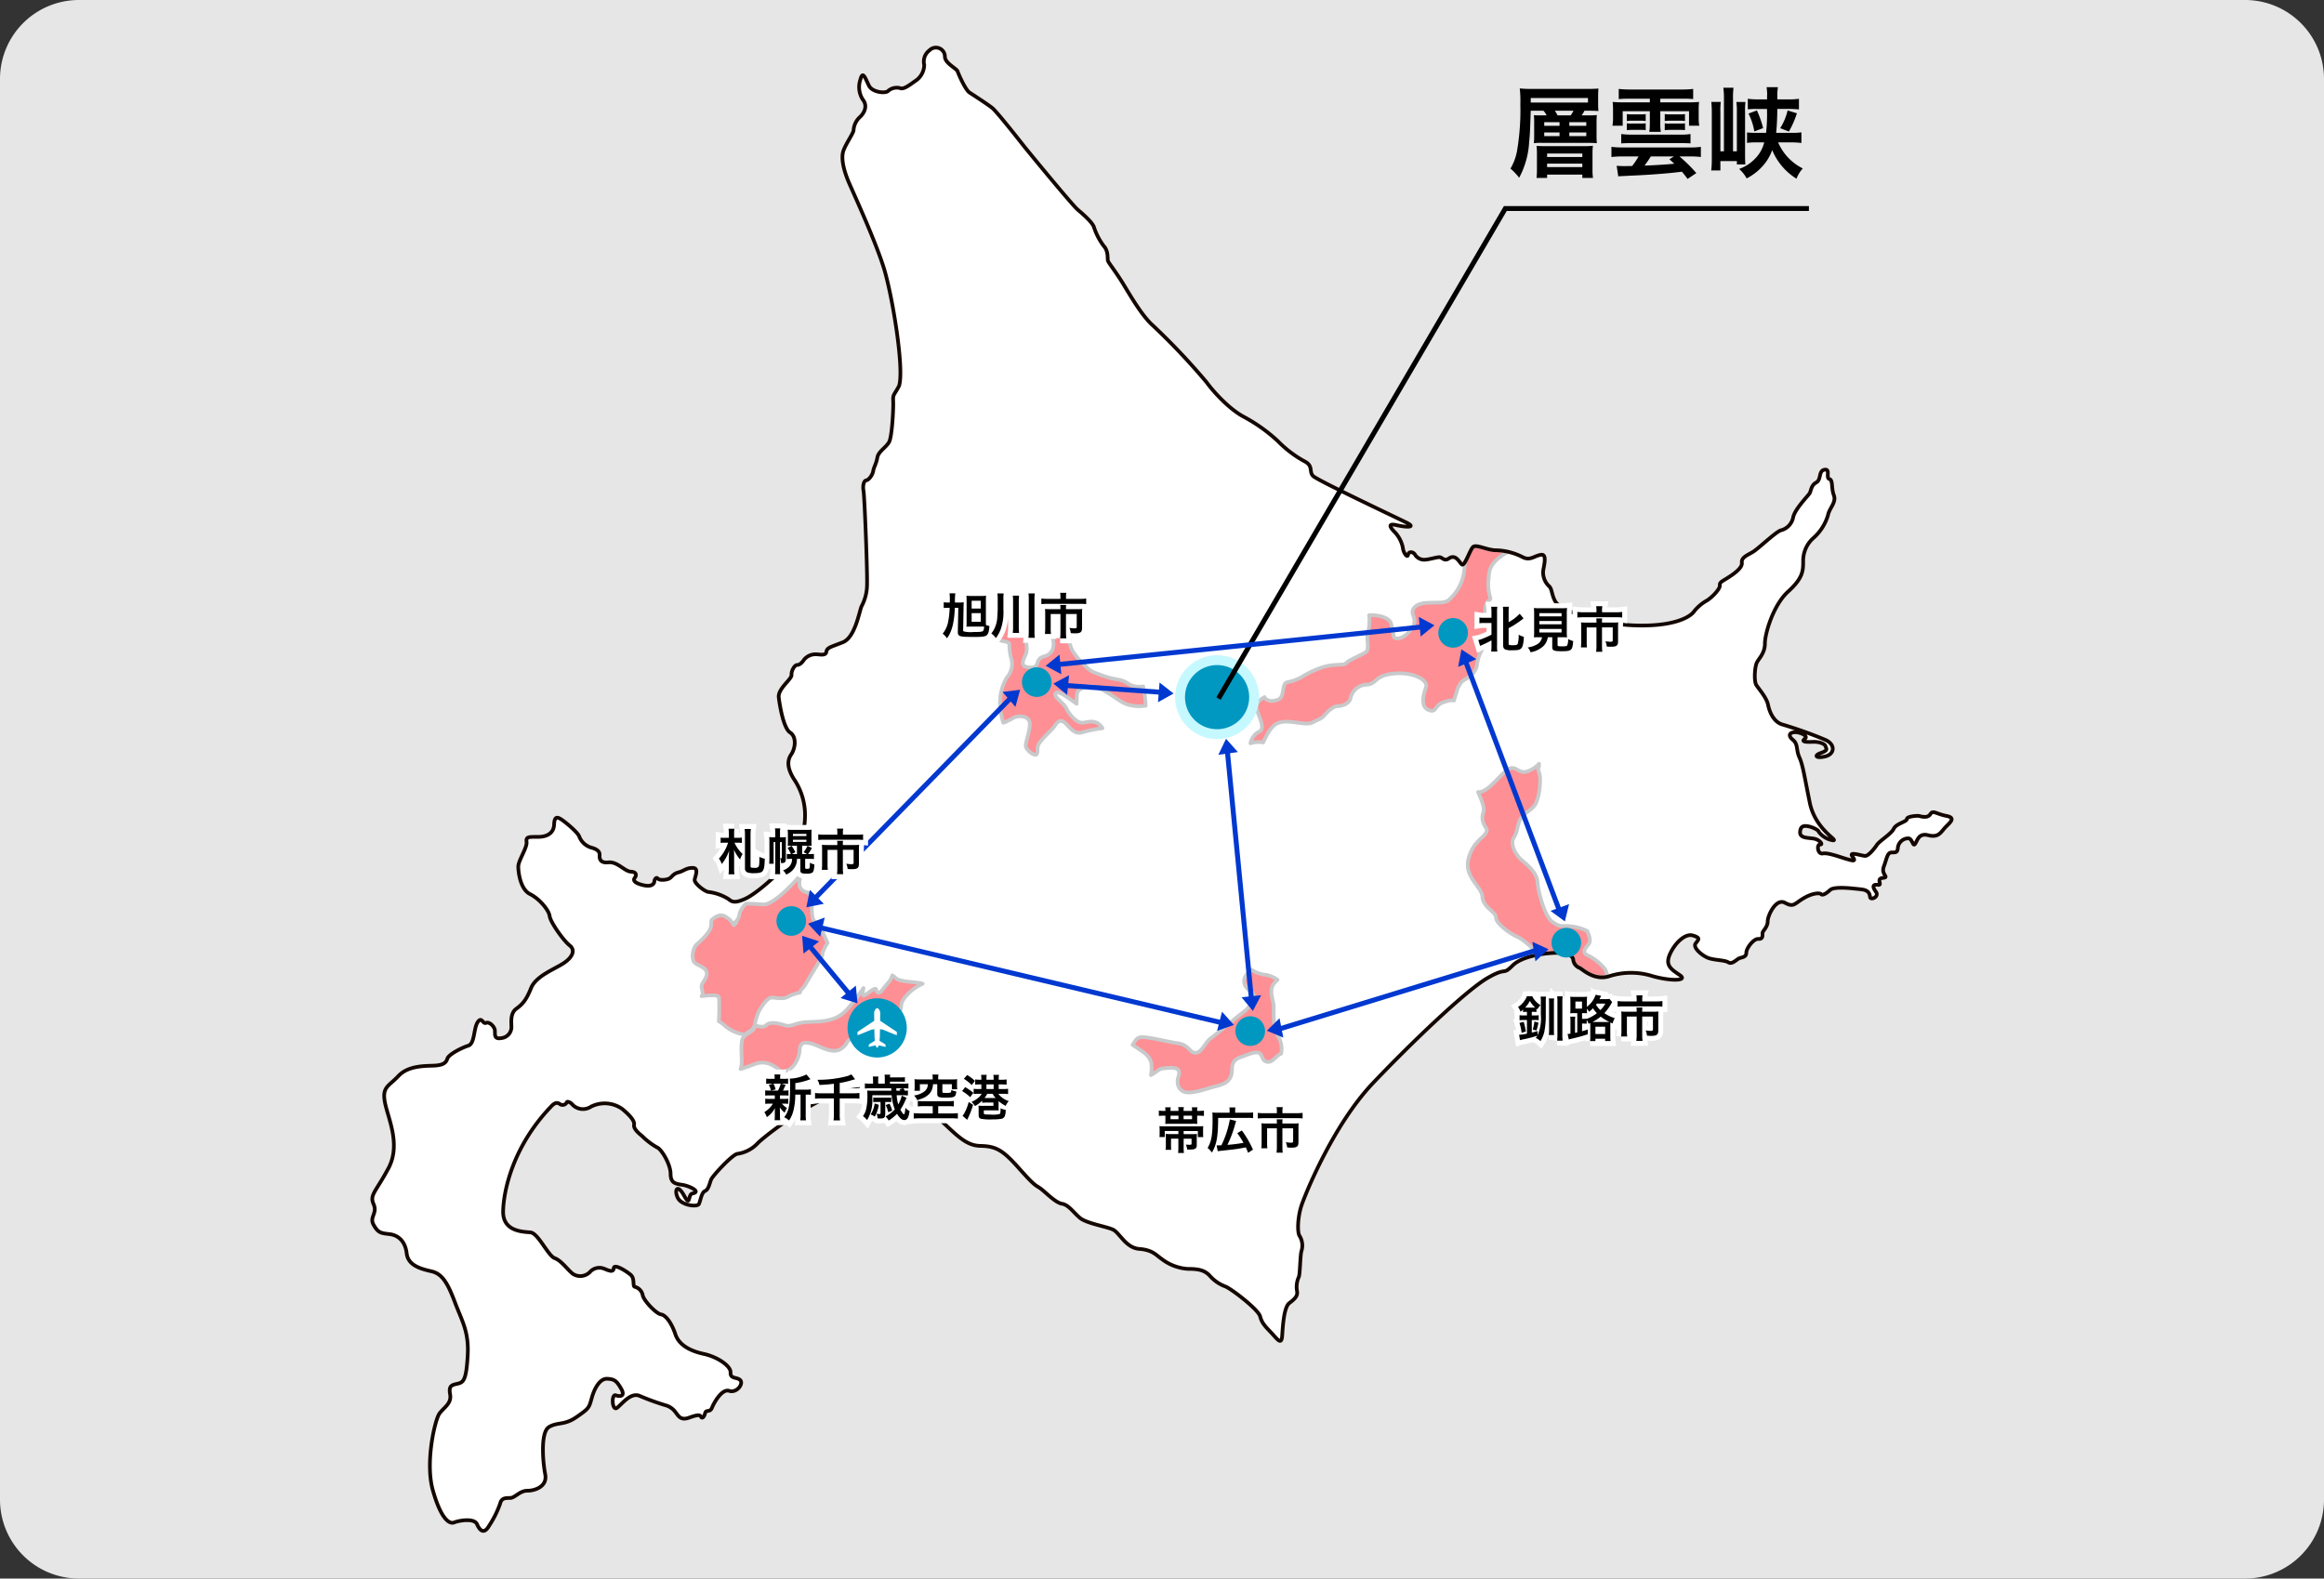 <svg xmlns="http://www.w3.org/2000/svg" width="471" height="320" viewBox="0 0 471 320">
  <rect x="0" y="0" width="471" height="320" fill="#333333" stroke="none"/>
  <g id="グループ_214963" data-name="グループ 214963" transform="translate(-200.408 -6055)">
    <path id="パス_1491741" data-name="パス 1491741" d="M16,0H455a16,16,0,0,1,16,16V304a16,16,0,0,1-16,16H16A16,16,0,0,1,0,304V16A16,16,0,0,1,16,0" transform="translate(200.408 6055)" fill="#e6e6e6"/>
    <path id="パス_1491742" data-name="パス 1491742" d="M196.457,18.741c-.838-.628-2.164-3.631-2.374-4.26s-2.654-1.677-2.584-3.074a1.819,1.819,0,0,0-3.143-1.186,2.824,2.824,0,0,0-1.048,2.933,3.953,3.953,0,0,1-1.536,3.073c-1.048.7-2.444,1.886-3.212,1.676a2.66,2.66,0,0,0-2.514.489c-.489.629-3.212.35-3.91-.978s-1.257-3.282-1.747-1.327a4.68,4.68,0,0,0,.489,4.12c.629.768.838,2.025-.489,3.422a3.967,3.967,0,0,0-1.4,2.793c-.069.629-1.466,2.584-2.025,4.051s-.07,3.91,1.187,6.774,5.307,11.732,6.983,17.109,4.191,20.461,3.073,23.883c-1.047,1.956-1.256,1.677-1.187,3.073s-.209,7.193-.838,8.31-2.165,1.886-2.375,3.142-.7,1.886-.837,2.724-.909,1.815-1.4,1.886-.768,1.047-.559,2.165.839,17.18.7,19.414a9.38,9.38,0,0,1-1.117,3.981c-.488,1.257-1.327,6.285-3.77,7.263s-3.213,1.047-3.353,1.955-1.536.419-2.374.489a3,3,0,0,0-2.165,1.117c-.419.628-.907,1.047-1.4,1.047s-1.187,1.188-1.117,2.026-2.794,2.793-2.585,4.539.978,6.285,2.3,7.123,1.118,3.143.21,4.47-.7,2.933.558,4.958a13,13,0,0,1,2.235,8.1,14.323,14.323,0,0,1-3.841,9.218c-2.514,2.932-6.355,6.074-8.171,6.913s-2.654.839-3.422.14a9.863,9.863,0,0,0-4.051-1.466c-.7,0-3-1.746-2.863-2.514s.908-2.375-.419-2.375-1.746.628-2.863.908-1.327.978-1.886,1.257-1.956.42-2.3,0-.7.279-.7.559-.278,1.257-2.3.768-1.956-1.116-1.676-1.466.559-1.187-.768-1.257-2.724-2.094-4.609-1.886-1.746-1.117-1.746-1.4.139-1.048-1.467-1.537a3.758,3.758,0,0,1-2.654-2.3c-.279-.838-2.724-2.863-3.562-3.422s-1.466-.767-1.536.979-1.4,2.513-3.283,2.513-2.444-.069-2.3,1.049-1.675,3.77-1.675,4.958.419,4.608,2.374,5.586,3.841,3.283,3.981,4.47,2.793,4.957,4.05,5.936.56,2.444-1.257,3.631-5.587,2.583-6.564,5.027-1.745,3.282-3,4.19-.978,2.863-.978,3.562a2.249,2.249,0,0,1-2.025,2.375c-1.815.349-1.117-1.187-1.4-1.885s-1.117-1.467-1.746-1.188-.838-1.4-1.675-.139-.559,4.328-1.886,4.748-3.98,1.746-4.259,2.654-.978,1.327-2.794,1.4-5.167,0-7.122,2.1-3.352,2.165-2.724,5.377,3.283,8.52.7,13.338-3.841,5.377-3,7.263-.908,2.583,0,4.189,1.4,1.676,3.213,1.885,3.212,1.466,3.492,3.911,2.863,3.141,5.028,3.631S90.731,260.09,92.2,264s2.863,5.936,2.583,10.824-.838,5.377-1.955,5.656-1.956.281-1.607,2.166-1.258,2.652-2.165,3.91-2.933,9.917-1.327,15.573,3.282,6.913,4.33,6.495,4.05-.907,4.609.349,1.4,2.163,2.444.348a20.21,20.21,0,0,0,2.235-4.468c.279-1.187,1.047-1.187,2.025-1.187s1.955-1.468,3.491-1.468,4.121-.837,3.632-3.352-.979-8.519.767-9.567,3.073-.279,5.587-2.025,2.514-1.815,3.073-3.84,1.676-3.982,3.142-3.911,1.886.42,2.793,1.955-.069,1.745-1.047,1.4-.768,3.352.279,2.513,2.794-3.211,4.609-2.372a50.316,50.316,0,0,0,5.447,1.955,3.748,3.748,0,0,1,1.816,1.4c.489.558.908,1.677,2.654,1.048s2.234-.629,2.444-.209.629.138.838-.7.978-.07,1.4-1.119,2.025-3.91,3.491-3.421,2.864-1.326,2.3-2.1-2.1-.21-2.025-1.606-2.794-3.213-5.377-3.771-5.028-1.676-5.8-3.98-1.955-3.91-2.933-4.048-3.562-2.864-3.7-3.911a2.175,2.175,0,0,0-1.607-1.677c-.489-.138.07-1.677-.838-2.443s-3.352-2.3-3.422-1.328-1.118.417-2.025.069a2.573,2.573,0,0,0-2.864.768,2.755,2.755,0,0,1-3.212.419c-.908-.489-2.444-2.792-3.84-3.281s-3.352-5.1-4.958-5.238-5.586-.21-5.517-4.26,1.886-12.918,9.428-20.95c.516-.55,1.187-1.4,2.025-.837a.949.949,0,0,0,1.336-.139.915.915,0,0,0,.13-.211c.07-.209.768,0,1.187.559a2.946,2.946,0,0,0,3.7.35,6.138,6.138,0,0,1,6.355.488c1.676,1.4,2.514,2.445,2.375,3.212s.908,1.675,1.606,2.235a14.3,14.3,0,0,0,3,2.3c.978.349,2.794,3.492,2.794,5.378s.978,2.025,2.375,2.234,3.91,1.4,2.095,1.746c-1.048.14-.349,2.932-1.746.419s-2.025-1.047-1.257.489,3.911,1.885,4.259,1.257.489-2.305,1.257-2.655.908-1.605,1.257-2.373,4.26-5.029,5.308-5.169a6.969,6.969,0,0,0,4.19-2.234c1.815-1.746,11.453-9.148,17.738-10.475s12.571-.349,17.39,4.121,6.7,6.913,9.917,6.983,4.539.839,7.891,4.61,3.281,3.281,4.329,4.05,3,2.863,4.33,3.073,2.3,1.746,3.632,2.864,5.377,1.746,6.7,2.374,2.585,3.7,5.308,3.91,3.422,1.258,4.54,2.026a9.744,9.744,0,0,0,5.307,2.024c2.234,0,3.422.28,4.469,1.4a7.745,7.745,0,0,0,3.143,2.166c1.258.488,6.7,4.677,7.054,6.074s1.118,2.1,2.3,3.353,2.025,2.583,2.165.558.349-5.8,1.467-6.635,1.746-1.467,1.536-2.444a4.8,4.8,0,0,1,.348-2.794c.279-.419.279-4.4.56-5.306a3.717,3.717,0,0,0-.35-3c-.558-.7-.42-3.91.348-6.214s6.424-16.342,14.525-24.861S297.215,200.743,301.4,198.3s3-.42,5.168-2.585,7.962-2.723,9.847-2.513,2.444.837,2.444,1.466a2.015,2.015,0,0,0,1.258,1.536c.558.21,2.792,2.584,5.865,1.745a14.407,14.407,0,0,1,8.94-.068c3.7,1.047,7.262.976,5.517-.21s-3-1.956-2.025-4.19,3.074-4.329,4.679-3.84,1.187.767.558,1.606,1.257,2.444,2.514,2.933,3.353.419,4.121.907,1.675-.629,2.235-.839,1.4-.21,1.4-1.116,1.466-2.864,2.444-2.793.839-.769.839-1.188,1.047-1.187,1.047-2.374,1.677-4.749,3.492-3.771,1.886.21,3.771-.907,3.282-1.118,3.561-.839.908,0,1.817-.837,4.888-.28,6.285-.141,1.745.769,1.816,1.537,1.955,0,1.187-1.048-.628-1.537.419-1.4-.489-1.257.978-1.4-.419-.629.21-2.3.7-2.862,1.6-2.862,1.187,0,1.257-1.048a2.157,2.157,0,0,1,2.027-1.815c.907-.071.977,1.815,1.466,1.117s.7-2.235,2.653-1.746,2.445-.42,3.283-1.4,2.584-2.094.419-2.514-2.724-1.257-3.283-.35-1.956.42-2.3.35-2.444.07-2.444.629-2.165.907-2.654,1.955-2.863,2.443-3.422,3.281-1.676,2.166-2.3,2.235-3.562-1.048-2.654.139-.14.768-1.187.489-3.7-1.328-4.819-1.117-1.257-1.885-.558-1.816-.069-.979-1.257-1.188-2.863-.07-2.794-1.328.768-1.325,1.607-1.186,2.164.769,2.164,1.118a4.5,4.5,0,0,0,2.933,1.746c1.117,0-3.631-2.166-4.749-7.683s-1.4-7.611-2.1-9.147-.209-2.654-1.327-3.562-.56-1.536.488-1.536,2.725.768,1.956,1.326,0,.7,1.536.629,2.584.488,2.654.907.7.769-.909,1.328-.976,1.187.909.7,2.025-2.444-.07-3.352a85.472,85.472,0,0,0-8.59-3.073c-1.885-.489-2.723-2.654-3-4.05s-1.886-3.212-2.375-3.981-.348-3.7.14-4.609,1.605-1.885,1.605-3.84,1.677-7.752,4.681-10.475,3.072-4.19,3.072-6.145a6.149,6.149,0,0,1,2.094-4.748,9.933,9.933,0,0,0,2.934-4.609c.278-1.467,1.745-2.585,1.187-4.051s-.14-3.073-.908-3.282.279-2.1-.978-1.886-.629,2.025-1.675,2.584-1.048,1.676-1.327,2.165-3,3.212-3.352,4.888a3.38,3.38,0,0,1-2.514,2.654c-1.048.349-4.469,3.631-5.587,4.33s-2.444,1.118-2.3,2.235-1.886,2.444-3,3.142-1.536.838-1.466,1.465-1.4,2.3-2.653,3.073a8.684,8.684,0,0,0-2.654,2.3c-.768.978-3.841,3-11.942,2.724S316.23,123.5,315.321,122.1s-.7-2.793-1.466-3.353a3.841,3.841,0,0,1-1.116-2.792c0-.838.977-3.7-.42-3.492s-2.165,1.258-3.7.489a12.511,12.511,0,0,0-5.376-1.4c-1.885,0-4.12-1.326-4.748-.628s-1.676,3.979-2.235,3.49-1.233-2.171-2.653-1.187c-.908.63-1.327-.279-1.886-.279s-1.886.419-2.723.489a2.208,2.208,0,0,1-2.165-.908c-.35-.7-1.327-.838-1.467-.069s-.978-.489-1.048-1.4a6.406,6.406,0,0,0-1.536-3.073c-.628-.627-1.955-2.026.21-1.537s4.051.489,2.1-.489-17.948-8.52-18.926-9.427.14-2.094-1.886-3.073a23.026,23.026,0,0,1-5.307-4.05,33,33,0,0,0-6.844-4.888c-2.933-1.536-6.145-5.027-7.612-7.052a136.838,136.838,0,0,0-10.825-11.453c-2.164-1.886-4.469-5.866-6-8.381s-3-4.33-3.143-4.749.14-1.954-.838-3a13.128,13.128,0,0,1-2.025-3.911c-.349-.907-1.955-2.374-3.212-3.422S207.58,29.7,207.58,29.7s-5.448-6.984-6.495-7.822-4.628-3.142-4.628-3.142" transform="translate(200.408 6055)" fill="#fff"/>
    <path id="パス_1491743" data-name="パス 1491743" d="M205.88,124.479c-1.569-.33-3.562.5-5.08,2.365h0a23.411,23.411,0,0,1,1.372,2.531c.311.832,2.292.416,2.392,1.248a11.107,11.107,0,0,0,.312,2.6,4.182,4.182,0,0,1-.52,3.745c-.84,1.027-2.674,4.489-1.013,9.55a12.3,12.3,0,0,0,1.9-.915c1.055-.66,3.164-.527,3.427.791s-.791,3.823-.791,4.747c0,.756,1.3,1.844,1.934,1.868v0a.3.3,0,0,0,.308-.155c.306-.632,0-.791.263-1.714s2.769-3.165,3.164-3.692,1.049-1.846,2.109-1.055,1.846,2.509,3.56,2.109a24.386,24.386,0,0,1,4.22-.874h0c-1.228-1.988-2.973-1.2-4.05-1.123-1.272.084-2.793-1.861-3.3-2.959s-2.705-2.282-2.113-3.042c.528-.674,2.971,1.305,4.228,2.176v-.007a17.547,17.547,0,0,1,.089-2.088c.132-.786,1.847-1.986,4.087-1.186s4.218,2.642,5.8,3.3a8.186,8.186,0,0,0,4.017.36v0a21.471,21.471,0,0,0-.516-3.91h0a4.4,4.4,0,0,1-2.985-.52c-1.561-1.145-2.393-.624-5.2-1.665s-2.393-.832-4.265-2.7a12.325,12.325,0,0,1-1.372-1.619l0,0a5.026,5.026,0,0,1-1.125-3.167,9.205,9.205,0,0,0-1.156-4.866h0a6.18,6.18,0,0,1-.316.687c-.4.659-2.11,3.032-1.847,4.351s.132,2.9-1.845,3.428-.66,2.373-2.769,2.241-1.582-1.187-.923-2.637-.4-4.219-.4-5.01a4.583,4.583,0,0,0-1.318-2.637,1.233,1.233,0,0,1-.286-.557Z" transform="translate(200.408 6055)" fill="#fe8f94"/>
    <path id="パス_1491744" data-name="パス 1491744" d="M205.88,124.479c-1.569-.33-3.562.5-5.08,2.365h0a23.411,23.411,0,0,1,1.372,2.531c.311.832,2.292.416,2.392,1.248a11.107,11.107,0,0,0,.312,2.6,4.182,4.182,0,0,1-.52,3.745c-.84,1.027-2.674,4.489-1.013,9.55a12.3,12.3,0,0,0,1.9-.915c1.055-.66,3.164-.527,3.427.791s-.791,3.823-.791,4.747c0,.756,1.3,1.844,1.934,1.868v0a.3.3,0,0,0,.308-.155c.306-.632,0-.791.263-1.714s2.769-3.165,3.164-3.692,1.049-1.846,2.109-1.055,1.846,2.509,3.56,2.109a24.386,24.386,0,0,1,4.22-.874h0c-1.228-1.988-2.973-1.2-4.05-1.123-1.272.084-2.793-1.861-3.3-2.959s-2.705-2.282-2.113-3.042c.528-.674,2.971,1.305,4.228,2.176v-.007a17.547,17.547,0,0,1,.089-2.088c.132-.786,1.847-1.986,4.087-1.186s4.218,2.642,5.8,3.3a8.186,8.186,0,0,0,4.017.36v0a21.471,21.471,0,0,0-.516-3.91h0a4.4,4.4,0,0,1-2.985-.52c-1.561-1.145-2.393-.624-5.2-1.665s-2.393-.832-4.265-2.7a12.325,12.325,0,0,1-1.372-1.619l0,0a5.026,5.026,0,0,1-1.125-3.167,9.205,9.205,0,0,0-1.156-4.866h0a6.18,6.18,0,0,1-.316.687c-.4.659-2.11,3.032-1.847,4.351s.132,2.9-1.845,3.428-.66,2.373-2.769,2.241-1.582-1.187-.923-2.637-.4-4.219-.4-5.01a4.583,4.583,0,0,0-1.318-2.637,1.233,1.233,0,0,1-.286-.557Z" transform="translate(200.408 6055)" fill="none" stroke="#c8c9cb" stroke-linecap="round" stroke-linejoin="round" stroke-width="0.75"/>
    <rect id="長方形_40216" data-name="長方形 40216" width="32.151" height="29.356" transform="translate(400.832 6179.033)" fill="none"/>
    <path id="パス_1491745" data-name="パス 1491745" d="M145.68,207.028a43.087,43.087,0,0,0,.039-4.822c-.112-.617-2.176-.445-3.529-.264h0a1.755,1.755,0,0,0,.15-.272c.223-.557-.279-1.393-.112-2.006s1.338-1.672.948-2.733-2.23-1.226-2.62-2.118a1.821,1.821,0,0,1-.1-.313,3.808,3.808,0,0,1,.6-2.921c.558-.5,3.01-2.563,3.066-3.957.014-.35.032-.711.05-1.057h0a3.634,3.634,0,0,1,1.065-.783c1.059-.446,1.5-.279,2.73.725a5.863,5.863,0,0,1,.745,1.051v0a2.34,2.34,0,0,0,.541-.6l-.3.031v0a2.328,2.328,0,0,0,.541-.6h0a2.289,2.289,0,0,0,.375-1.16,4.9,4.9,0,0,1,1.336-2.059c.935.026,2.205.077,3.449.186a2.188,2.188,0,0,0,.88-.156c1.874-.666,4.677-3.437,6.919-6.03h0a4.464,4.464,0,0,0-.42,2.45,1.909,1.909,0,0,0,1.521,1.268c.357.045.617.488.786.988h0a4.274,4.274,0,0,1,.228,1.21,10.575,10.575,0,0,0,.121,2.853v.005a1.733,1.733,0,0,0,.725,1.119,1.192,1.192,0,0,1,.22.167v0c.723.671,1.461,2.534,2.087,3.92h0a8.016,8.016,0,0,0-.87,1.661.724.724,0,0,1-.155.217h0a1.81,1.81,0,0,1-.014.545c-.169.76-2.62,4.48-3.3,5.748a4.956,4.956,0,0,1-1.022,1.329l-.019,0-.237.568a9.12,9.12,0,0,0-2.537.9c-.725.446-2.174.167-3.066.111s-1.895,1.394-2.675,2.732a10.306,10.306,0,0,0-.841,2.722l0,0a2.012,2.012,0,0,1-.441.9c-.5.5-1.116.718-1.608,1.141l0,0a7.672,7.672,0,0,1-4.3-2.033,6.842,6.842,0,0,0-.951-.661Z" transform="translate(200.408 6055)" fill="#fe8f94"/>
    <path id="パス_1491746" data-name="パス 1491746" d="M145.68,207.028a43.087,43.087,0,0,0,.039-4.822c-.112-.617-2.176-.445-3.529-.264h0a1.755,1.755,0,0,0,.15-.272c.223-.557-.279-1.393-.112-2.006s1.338-1.672.948-2.733-2.23-1.226-2.62-2.118a1.821,1.821,0,0,1-.1-.313,3.808,3.808,0,0,1,.6-2.921c.558-.5,3.01-2.563,3.066-3.957.014-.35.032-.711.05-1.057h0a3.634,3.634,0,0,1,1.065-.783c1.059-.446,1.5-.279,2.73.725a5.863,5.863,0,0,1,.745,1.051v0a2.34,2.34,0,0,0,.541-.6l-.3.031v0a2.328,2.328,0,0,0,.541-.6h0a2.289,2.289,0,0,0,.375-1.16,4.9,4.9,0,0,1,1.336-2.059c.935.026,2.205.077,3.449.186a2.188,2.188,0,0,0,.88-.156c1.874-.666,4.677-3.437,6.919-6.03h0a4.464,4.464,0,0,0-.42,2.45,1.909,1.909,0,0,0,1.521,1.268c.357.045.617.488.786.988h0a4.274,4.274,0,0,1,.228,1.21,10.575,10.575,0,0,0,.121,2.853v.005a1.733,1.733,0,0,0,.725,1.119,1.192,1.192,0,0,1,.22.167v0c.723.671,1.461,2.534,2.087,3.92h0a8.016,8.016,0,0,0-.87,1.661.724.724,0,0,1-.155.217h0a1.81,1.81,0,0,1-.014.545c-.169.76-2.62,4.48-3.3,5.748a4.956,4.956,0,0,1-1.022,1.329l-.019,0-.237.568a9.12,9.12,0,0,0-2.537.9c-.725.446-2.174.167-3.066.111s-1.895,1.394-2.675,2.732a10.306,10.306,0,0,0-.841,2.722l0,0a2.012,2.012,0,0,1-.441.9c-.5.5-1.116.718-1.608,1.141l0,0a7.672,7.672,0,0,1-4.3-2.033,6.842,6.842,0,0,0-.951-.661Z" transform="translate(200.408 6055)" fill="none" stroke="#c8c9cb" stroke-linecap="round" stroke-linejoin="round" stroke-width="0.75"/>
    <rect id="長方形_40217" data-name="長方形 40217" width="28.086" height="33.306" transform="translate(340.416 6231.793)" fill="none"/>
    <path id="パス_1491747" data-name="パス 1491747" d="M153.05,207.882c.836.252,1.806.415,2.206-.026.754-.838,2.513-.418,3.854,0s2.011-.587,4.609-.671,4.944-.168,6.788-1.508c1.486-1.077,3.408-3.795,4.492-5.377-.186.921-.325,1.88.386,1.389,1.1-.761,2.113-1.691,2.2-1.014s.592.929,1.437-.254c.657-.92,1.617-1.688,1.815-2.7h0a4.047,4.047,0,0,1,.7.549c.84.841,4.122.731,5.463,1.151-2.489,1.128-4.261,3.166-4.334,4.328a9.089,9.089,0,0,1-1.676,4.357,5.893,5.893,0,0,0-.749,1.263h0a11.177,11.177,0,0,1-6.374,1.252c-2.682-.252-1.592.84-3.436,2.011s-4.357-.673-6.034-1.091-2.263-.082-2.347,1.426-1.089,3.522-2.514,4.022c-.446.158-.9.287-1.328.395-.162-.435-.551-.868-1.523-1.354a4.114,4.114,0,0,0-3.958-.223c-.5.133-1.62.644-2.63.891v0a4.958,4.958,0,0,0,.233-1.5c0-1-.277-3.9.223-4.738a2.169,2.169,0,0,1,.455-.532v0c.492-.423,1.108-.641,1.608-1.141a2.012,2.012,0,0,0,.441-.9Z" transform="translate(200.408 6055)" fill="#fe8f94"/>
    <path id="パス_1491748" data-name="パス 1491748" d="M153.05,207.882c.836.252,1.806.415,2.206-.026.754-.838,2.513-.418,3.854,0s2.011-.587,4.609-.671,4.944-.168,6.788-1.508c1.486-1.077,3.408-3.795,4.492-5.377-.186.921-.325,1.88.386,1.389,1.1-.761,2.113-1.691,2.2-1.014s.592.929,1.437-.254c.657-.92,1.617-1.688,1.815-2.7h0a4.047,4.047,0,0,1,.7.549c.84.841,4.122.731,5.463,1.151-2.489,1.128-4.261,3.166-4.334,4.328a9.089,9.089,0,0,1-1.676,4.357,5.893,5.893,0,0,0-.749,1.263h0a11.177,11.177,0,0,1-6.374,1.252c-2.682-.252-1.592.84-3.436,2.011s-4.357-.673-6.034-1.091-2.263-.082-2.347,1.426-1.089,3.522-2.514,4.022c-.446.158-.9.287-1.328.395-.162-.435-.551-.868-1.523-1.354a4.114,4.114,0,0,0-3.958-.223c-.5.133-1.62.644-2.63.891v0a4.958,4.958,0,0,0,.233-1.5c0-1-.277-3.9.223-4.738a2.169,2.169,0,0,1,.455-.532v0c.492-.423,1.108-.641,1.608-1.141a2.012,2.012,0,0,0,.441-.9Z" transform="translate(200.408 6055)" fill="none" stroke="#c8c9cb" stroke-linecap="round" stroke-linejoin="round" stroke-width="0.75"/>
    <rect id="長方形_40218" data-name="長方形 40218" width="37.653" height="20.414" transform="translate(350.122 6252.346)" fill="none"/>
    <path id="パス_1491749" data-name="パス 1491749" d="M229.539,211.817c.644.438,1.359.882,2,1.356h0a4.142,4.142,0,0,1,1.77,2.176,7.892,7.892,0,0,1-.06,2.593h.006c.044-.027.092-.047.144-.079,1.844-1.09,1.257-1.173,2.933-1.341s3.1-.085,2.514,1.675.25,3.269,2.011,3.269,3.855-.839,5.531-1.257,2.6-.837,3.1-2.094-.419-2.934,1.844-3.772,3.268-1.257,3.938-.838c.537.334.5,1.249,1.137,1.606H256.4a1.227,1.227,0,0,0,.624.154c1.014,0,1.693-1.342,2.618-1.669v0a4.952,4.952,0,0,0-.524-3.355c-1.257-2.011-.921-5.112-1.005-6.453s-1.09-3.184.25-4.609c.184-.194.369-.379.552-.557v0a6.287,6.287,0,0,0-2.37-1.014,5.776,5.776,0,0,1-2.9-1.038h0c-.174.154-.36.323-.56.512-1.592,1.508-1,3.017.419,3.855s-.167,3.268-1.34,4.107-5.7,4.692-6.788,5.447-1.759,2.849-3.017,2.932-1.341-1.592-3.6-1.927-5.363-1.173-7.207-1.258h-.05l0,0c-1.251-.025-1.514,1.008-1.957,1.575Z" transform="translate(200.408 6055)" fill="#fe8f94"/>
    <path id="パス_1491750" data-name="パス 1491750" d="M229.539,211.817c.644.438,1.359.882,2,1.356h0a4.142,4.142,0,0,1,1.77,2.176,7.892,7.892,0,0,1-.06,2.593h.006c.044-.027.092-.047.144-.079,1.844-1.09,1.257-1.173,2.933-1.341s3.1-.085,2.514,1.675.25,3.269,2.011,3.269,3.855-.839,5.531-1.257,2.6-.837,3.1-2.094-.419-2.934,1.844-3.772,3.268-1.257,3.938-.838c.537.334.5,1.249,1.137,1.606H256.4a1.227,1.227,0,0,0,.624.154c1.014,0,1.693-1.342,2.618-1.669v0a4.952,4.952,0,0,0-.524-3.355c-1.257-2.011-.921-5.112-1.005-6.453s-1.09-3.184.25-4.609c.184-.194.369-.379.552-.557v0a6.287,6.287,0,0,0-2.37-1.014,5.776,5.776,0,0,1-2.9-1.038h0c-.174.154-.36.323-.56.512-1.592,1.508-1,3.017.419,3.855s-.167,3.268-1.34,4.107-5.7,4.692-6.788,5.447-1.759,2.849-3.017,2.932-1.341-1.592-3.6-1.927-5.363-1.173-7.207-1.258h-.05l0,0c-1.251-.025-1.514,1.008-1.957,1.575Z" transform="translate(200.408 6055)" fill="none" stroke="#c8c9cb" stroke-linecap="round" stroke-linejoin="round" stroke-width="0.75"/>
    <rect id="長方形_40219" data-name="長方形 40219" width="30.944" height="25.645" transform="translate(429.572 6251.197)" fill="none"/>
    <path id="パス_1491751" data-name="パス 1491751" d="M299.554,160.556c1.493.159,3.183-1.882,5.141-3.841,2.372-2.373,2.636.137,4.614-.263a5.88,5.88,0,0,0,2.609-1.626,1.881,1.881,0,0,1-.082.734c-.3.685.3.914.3,2.435a15.718,15.718,0,0,1-.255,2.806h0a9.033,9.033,0,0,1-.581,1.986c-.609,1.369-2.358,1.9-3.119,3.2s-.532,2.51-1.37,3.8.3,3.5,1.674,4.64,3.041,2.663,3.118,4.412,1.445,7,3.043,8.063,1.672.76,3.346.837a10.167,10.167,0,0,1,3.683,1v0c.441.959.772,2.013.349,2.576-.685.912-1.6,1.75-.229,2.359a10.005,10.005,0,0,1,3.5,2.814,2.59,2.59,0,0,1,.382,1.52h0c-2.9.593-5-1.612-5.542-1.816a2.012,2.012,0,0,1-1.258-1.536c0-.629-.559-1.257-2.444-1.466a18.56,18.56,0,0,0-4.807.364,12.99,12.99,0,0,0-3.8-3.494c-2.031-.871-4.639-2.9-4.639-4.06s-2.61-2.026-2.754-4.2-3.913-4.059-2.754-7.974,3.914-4.205,3.624-5.8a4.736,4.736,0,0,1-.546-.926,2.945,2.945,0,0,1-.151-2.337c.377-.907-.371-2.679-1.054-4.2" transform="translate(200.408 6055)" fill="#fe8f94"/>
    <path id="パス_1491752" data-name="パス 1491752" d="M299.554,160.556c1.493.159,3.183-1.882,5.141-3.841,2.372-2.373,2.636.137,4.614-.263a5.88,5.88,0,0,0,2.609-1.626,1.881,1.881,0,0,1-.082.734c-.3.685.3.914.3,2.435a15.718,15.718,0,0,1-.255,2.806h0a9.033,9.033,0,0,1-.581,1.986c-.609,1.369-2.358,1.9-3.119,3.2s-.532,2.51-1.37,3.8.3,3.5,1.674,4.64,3.041,2.663,3.118,4.412,1.445,7,3.043,8.063,1.672.76,3.346.837a10.167,10.167,0,0,1,3.683,1v0c.441.959.772,2.013.349,2.576-.685.912-1.6,1.75-.229,2.359a10.005,10.005,0,0,1,3.5,2.814,2.59,2.59,0,0,1,.382,1.52h0c-2.9.593-5-1.612-5.542-1.816a2.012,2.012,0,0,1-1.258-1.536c0-.629-.559-1.257-2.444-1.466a18.56,18.56,0,0,0-4.807.364,12.99,12.99,0,0,0-3.8-3.494c-2.031-.871-4.639-2.9-4.639-4.06s-2.61-2.026-2.754-4.2-3.913-4.059-2.754-7.974,3.914-4.205,3.624-5.8a4.736,4.736,0,0,1-.546-.926,2.945,2.945,0,0,1-.151-2.337c.377-.907-.371-2.679-1.054-4.2" transform="translate(200.408 6055)" fill="none" stroke="#c8c9cb" stroke-linecap="round" stroke-linejoin="round" stroke-width="0.75"/>
    <rect id="長方形_40220" data-name="長方形 40220" width="28.975" height="44.028" transform="translate(497.495 6209.451)" fill="none"/>
    <path id="パス_1491753" data-name="パス 1491753" d="M296.853,114.024a10.971,10.971,0,0,1-.622,3.838,9.3,9.3,0,0,1-2.611,3.769c-.869.724-2.174.434-4.494.579s-3.184,1.306-2.754,2.465.579,1.884-.87,3.479-2.9,1.45-3.044.87a15.787,15.787,0,0,0-.58-2.755c-.341-.909-2.019-1.634-4.4-1.56a10.38,10.38,0,0,1-.239,3.59c-.435.87.435,3.334-.435,3.914s-3.48,1.594-3.914,2.174-2.029.145-4.349.725a18.593,18.593,0,0,0-4.784,2.175,10,10,0,0,1-2.9,1.015c-1.159.289-.435,2.9-1.74,3.479s-2.319.29-2.754-.29a.586.586,0,0,1-.078-.173v.006c-.961.509-2.022,1.381-1.561,2.609.791,2.109,1.582,3.824.527,4.351a3.379,3.379,0,0,0-1.82,2.4h0a5.3,5.3,0,0,1,2.583-.179h0c1.48-3.254,2.507-4.088,4.247-4.2,1.978-.132,4.615.791,5.8.132s1.714-.659,2.373-1.451,1.846-1.846,2.637-1.846,2.373-.4,2.637-1.582a3.432,3.432,0,0,1,3.3-2.769c1.782-.112,1.6-1.35,3.882-1.971l0,0a9.362,9.362,0,0,1,1.523-.27c3.956-.4,7.119,1.318,6.591,2.769s-1.187,3.955.528,4.615c1.024.394,1.2-.014,1.6-.546h.008a2.718,2.718,0,0,1,1.43-1.036c1.978-.659,2.082-.325,2.082-.325.076-.114.285-.956.592-1.843l-.009,0a4.692,4.692,0,0,1,1.157-2.113c.913-.608,2.586-1.293,2.967-3.27a8.061,8.061,0,0,1,1.6-4.032c.761-.835,1.217-1.139,1.293-1.9a19.292,19.292,0,0,0,.02-1.939v-.066c-.009-.3-.018-.5-.018-.5a3.415,3.415,0,0,1-1.217-3.119c.3-1.977,1.369-1.292.913-2.358a9.249,9.249,0,0,1-.228-3.8c.068-.881-.154-3.03,3.935-5.209v-.007a10.417,10.417,0,0,0-2.416-.311c-1.884,0-4.12-1.328-4.748-.628-.444.492-1.1,2.267-1.637,3.1" transform="translate(200.408 6055)" fill="#fe8f94"/>
    <path id="パス_1491754" data-name="パス 1491754" d="M296.853,114.024a10.971,10.971,0,0,1-.622,3.838,9.3,9.3,0,0,1-2.611,3.769c-.869.724-2.174.434-4.494.579s-3.184,1.306-2.754,2.465.579,1.884-.87,3.479-2.9,1.45-3.044.87a15.787,15.787,0,0,0-.58-2.755c-.341-.909-2.019-1.634-4.4-1.56a10.38,10.38,0,0,1-.239,3.59c-.435.87.435,3.334-.435,3.914s-3.48,1.594-3.914,2.174-2.029.145-4.349.725a18.593,18.593,0,0,0-4.784,2.175,10,10,0,0,1-2.9,1.015c-1.159.289-.435,2.9-1.74,3.479s-2.319.29-2.754-.29a.586.586,0,0,1-.078-.173v.006c-.961.509-2.022,1.381-1.561,2.609.791,2.109,1.582,3.824.527,4.351a3.379,3.379,0,0,0-1.82,2.4h0a5.3,5.3,0,0,1,2.583-.179h0c1.48-3.254,2.507-4.088,4.247-4.2,1.978-.132,4.615.791,5.8.132s1.714-.659,2.373-1.451,1.846-1.846,2.637-1.846,2.373-.4,2.637-1.582a3.432,3.432,0,0,1,3.3-2.769c1.782-.112,1.6-1.35,3.882-1.971l0,0a9.362,9.362,0,0,1,1.523-.27c3.956-.4,7.119,1.318,6.591,2.769s-1.187,3.955.528,4.615c1.024.394,1.2-.014,1.6-.546h.008a2.718,2.718,0,0,1,1.43-1.036c1.978-.659,2.082-.325,2.082-.325.076-.114.285-.956.592-1.843l-.009,0a4.692,4.692,0,0,1,1.157-2.113c.913-.608,2.586-1.293,2.967-3.27a8.061,8.061,0,0,1,1.6-4.032c.761-.835,1.217-1.139,1.293-1.9a19.292,19.292,0,0,0,.02-1.939v-.066c-.009-.3-.018-.5-.018-.5a3.415,3.415,0,0,1-1.217-3.119c.3-1.977,1.369-1.292.913-2.358a9.249,9.249,0,0,1-.228-3.8c.068-.881-.154-3.03,3.935-5.209v-.007a10.417,10.417,0,0,0-2.416-.311c-1.884,0-4.12-1.328-4.748-.628-.444.492-1.1,2.267-1.637,3.1" transform="translate(200.408 6055)" fill="none" stroke="#c8c9cb" stroke-linecap="round" stroke-linejoin="round" stroke-width="0.75"/>
    <rect id="長方形_40221" data-name="長方形 40221" width="52.973" height="40.714" transform="translate(453.465 6165.346)" fill="none"/>
    <path id="パス_1491755" data-name="パス 1491755" d="M196.457,18.741c-.838-.628-2.164-3.631-2.374-4.26s-2.654-1.677-2.584-3.074a1.819,1.819,0,0,0-3.143-1.186,2.824,2.824,0,0,0-1.048,2.933,3.953,3.953,0,0,1-1.536,3.073c-1.048.7-2.444,1.886-3.212,1.676a2.66,2.66,0,0,0-2.514.489c-.489.629-3.212.35-3.91-.978s-1.257-3.282-1.747-1.327a4.68,4.68,0,0,0,.489,4.12c.629.768.838,2.025-.489,3.422a3.967,3.967,0,0,0-1.4,2.793c-.069.629-1.466,2.584-2.025,4.051s-.07,3.91,1.187,6.774,5.307,11.732,6.983,17.109,4.191,20.461,3.073,23.883c-1.047,1.956-1.256,1.677-1.187,3.073s-.209,7.193-.838,8.31-2.165,1.886-2.375,3.142-.7,1.886-.837,2.724-.909,1.815-1.4,1.886-.768,1.047-.559,2.165.839,17.18.7,19.414a9.38,9.38,0,0,1-1.117,3.981c-.488,1.257-1.327,6.285-3.77,7.263s-3.213,1.047-3.353,1.955-1.536.419-2.374.489a3,3,0,0,0-2.165,1.117c-.419.628-.907,1.047-1.4,1.047s-1.187,1.188-1.117,2.026-2.794,2.793-2.585,4.539.978,6.285,2.3,7.123,1.118,3.143.21,4.47-.7,2.933.558,4.958a13,13,0,0,1,2.235,8.1,14.323,14.323,0,0,1-3.841,9.218c-2.514,2.932-6.355,6.074-8.171,6.913s-2.654.839-3.422.14a9.863,9.863,0,0,0-4.051-1.466c-.7,0-3-1.746-2.863-2.514s.908-2.375-.419-2.375-1.746.628-2.863.908-1.327.978-1.886,1.257-1.956.42-2.3,0-.7.279-.7.559-.278,1.257-2.3.768-1.956-1.116-1.676-1.466.559-1.187-.768-1.257-2.724-2.094-4.609-1.886-1.746-1.117-1.746-1.4.139-1.048-1.467-1.537a3.758,3.758,0,0,1-2.654-2.3c-.279-.838-2.724-2.863-3.562-3.422s-1.466-.767-1.536.979-1.4,2.513-3.283,2.513-2.444-.069-2.3,1.049-1.675,3.77-1.675,4.958.419,4.608,2.374,5.586,3.841,3.283,3.981,4.47,2.793,4.957,4.05,5.936.56,2.444-1.257,3.631-5.587,2.583-6.564,5.027-1.745,3.282-3,4.19-.978,2.863-.978,3.562a2.249,2.249,0,0,1-2.025,2.375c-1.815.349-1.117-1.187-1.4-1.885s-1.117-1.467-1.746-1.188-.838-1.4-1.675-.139-.559,4.328-1.886,4.748-3.98,1.746-4.259,2.654-.978,1.327-2.794,1.4-5.167,0-7.122,2.1-3.352,2.165-2.724,5.377,3.283,8.52.7,13.338-3.841,5.377-3,7.263-.908,2.583,0,4.189,1.4,1.676,3.213,1.885,3.212,1.466,3.492,3.911,2.863,3.141,5.028,3.631S90.731,260.09,92.2,264s2.863,5.936,2.583,10.824-.838,5.377-1.955,5.656-1.956.281-1.607,2.166-1.258,2.652-2.165,3.91-2.933,9.917-1.327,15.573,3.282,6.913,4.33,6.495,4.05-.907,4.609.349,1.4,2.163,2.444.348a20.21,20.21,0,0,0,2.235-4.468c.279-1.187,1.047-1.187,2.025-1.187s1.955-1.468,3.491-1.468,4.121-.837,3.632-3.352-.979-8.519.767-9.567,3.073-.279,5.587-2.025,2.514-1.815,3.073-3.84,1.676-3.982,3.142-3.911,1.886.42,2.793,1.955-.069,1.745-1.047,1.4-.768,3.352.279,2.513,2.794-3.211,4.609-2.372a50.316,50.316,0,0,0,5.447,1.955,3.748,3.748,0,0,1,1.816,1.4c.489.558.908,1.677,2.654,1.048s2.234-.629,2.444-.209.629.138.838-.7.978-.07,1.4-1.119,2.025-3.91,3.491-3.421,2.864-1.326,2.3-2.1-2.1-.21-2.025-1.606-2.794-3.213-5.377-3.771-5.028-1.676-5.8-3.98-1.955-3.91-2.933-4.048-3.562-2.864-3.7-3.911a2.175,2.175,0,0,0-1.607-1.677c-.489-.138.07-1.677-.838-2.443s-3.352-2.3-3.422-1.328-1.118.417-2.025.069a2.573,2.573,0,0,0-2.864.768,2.755,2.755,0,0,1-3.212.419c-.908-.489-2.444-2.792-3.84-3.281s-3.352-5.1-4.958-5.238-5.586-.21-5.517-4.26,1.886-12.918,9.428-20.95c.516-.55,1.187-1.4,2.025-.837a.949.949,0,0,0,1.336-.139.915.915,0,0,0,.13-.211c.07-.209.768,0,1.187.559a2.946,2.946,0,0,0,3.7.35,6.138,6.138,0,0,1,6.355.488c1.676,1.4,2.514,2.445,2.375,3.212s.908,1.675,1.606,2.235a14.3,14.3,0,0,0,3,2.3c.978.349,2.794,3.492,2.794,5.378s.978,2.025,2.375,2.234,3.91,1.4,2.095,1.746c-1.048.14-.349,2.932-1.746.419s-2.025-1.047-1.257.489,3.911,1.885,4.259,1.257.489-2.305,1.257-2.655.908-1.605,1.257-2.373,4.26-5.029,5.308-5.169a6.969,6.969,0,0,0,4.19-2.234c1.815-1.746,11.453-9.148,17.738-10.475s12.571-.349,17.39,4.121,6.7,6.913,9.917,6.983,4.539.839,7.891,4.61,3.281,3.281,4.329,4.05,3,2.863,4.33,3.073,2.3,1.746,3.632,2.864,5.377,1.746,6.7,2.374,2.585,3.7,5.308,3.91,3.422,1.258,4.54,2.026a9.744,9.744,0,0,0,5.307,2.024c2.234,0,3.422.28,4.469,1.4a7.745,7.745,0,0,0,3.143,2.166c1.258.488,6.7,4.677,7.054,6.074s1.118,2.1,2.3,3.353,2.025,2.583,2.165.558.349-5.8,1.467-6.635,1.746-1.467,1.536-2.444a4.8,4.8,0,0,1,.348-2.794c.279-.419.279-4.4.56-5.306a3.717,3.717,0,0,0-.35-3c-.558-.7-.42-3.91.348-6.214s6.424-16.342,14.525-24.861S297.215,200.743,301.4,198.3s3-.42,5.168-2.585,7.962-2.723,9.847-2.513,2.444.837,2.444,1.466a2.015,2.015,0,0,0,1.258,1.536c.558.21,2.792,2.584,5.865,1.745a14.407,14.407,0,0,1,8.94-.068c3.7,1.047,7.262.976,5.517-.21s-3-1.956-2.025-4.19,3.074-4.329,4.679-3.84,1.187.767.558,1.606,1.257,2.444,2.514,2.933,3.353.419,4.121.907,1.675-.629,2.235-.839,1.4-.21,1.4-1.116,1.466-2.864,2.444-2.793.839-.769.839-1.188,1.047-1.187,1.047-2.374,1.677-4.749,3.492-3.771,1.886.21,3.771-.907,3.282-1.118,3.561-.839.908,0,1.817-.837,4.888-.28,6.285-.141,1.745.769,1.816,1.537,1.955,0,1.187-1.048-.628-1.537.419-1.4-.489-1.257.978-1.4-.419-.629.21-2.3.7-2.862,1.6-2.862,1.187,0,1.257-1.048a2.157,2.157,0,0,1,2.027-1.815c.907-.071.977,1.815,1.466,1.117s.7-2.235,2.653-1.746,2.445-.42,3.283-1.4,2.584-2.094.419-2.514-2.724-1.257-3.283-.35-1.956.42-2.3.35-2.444.07-2.444.629-2.165.907-2.654,1.955-2.863,2.443-3.422,3.281-1.676,2.166-2.3,2.235-3.562-1.048-2.654.139-.14.768-1.187.489-3.7-1.328-4.819-1.117-1.257-1.885-.558-1.816-.069-.979-1.257-1.188-2.863-.07-2.794-1.328.768-1.325,1.607-1.186,2.164.769,2.164,1.118a4.5,4.5,0,0,0,2.933,1.746c1.117,0-3.631-2.166-4.749-7.683s-1.4-7.611-2.1-9.147-.209-2.654-1.327-3.562-.56-1.536.488-1.536,2.725.768,1.956,1.326,0,.7,1.536.629,2.584.488,2.654.907.7.769-.909,1.328-.976,1.187.909.7,2.025-2.444-.07-3.352a85.472,85.472,0,0,0-8.59-3.073c-1.885-.489-2.723-2.654-3-4.05s-1.886-3.212-2.375-3.981-.348-3.7.14-4.609,1.605-1.885,1.605-3.84,1.677-7.752,4.681-10.475,3.072-4.19,3.072-6.145a6.149,6.149,0,0,1,2.094-4.748,9.933,9.933,0,0,0,2.934-4.609c.278-1.467,1.745-2.585,1.187-4.051s-.14-3.073-.908-3.282.279-2.1-.978-1.886-.629,2.025-1.675,2.584-1.048,1.676-1.327,2.165-3,3.212-3.352,4.888a3.38,3.38,0,0,1-2.514,2.654c-1.048.349-4.469,3.631-5.587,4.33s-2.444,1.118-2.3,2.235-1.886,2.444-3,3.142-1.536.838-1.466,1.465-1.4,2.3-2.653,3.073a8.684,8.684,0,0,0-2.654,2.3c-.768.978-3.841,3-11.942,2.724S316.23,123.5,315.321,122.1s-.7-2.793-1.466-3.353a3.841,3.841,0,0,1-1.116-2.792c0-.838.977-3.7-.42-3.492s-2.165,1.258-3.7.489a12.511,12.511,0,0,0-5.376-1.4c-1.885,0-4.12-1.326-4.748-.628s-1.676,3.979-2.235,3.49-1.233-2.171-2.653-1.187c-.908.63-1.327-.279-1.886-.279s-1.886.419-2.723.489a2.208,2.208,0,0,1-2.165-.908c-.35-.7-1.327-.838-1.467-.069s-.978-.489-1.048-1.4a6.406,6.406,0,0,0-1.536-3.073c-.628-.627-1.955-2.026.21-1.537s4.051.489,2.1-.489-17.948-8.52-18.926-9.427.14-2.094-1.886-3.073a23.026,23.026,0,0,1-5.307-4.05,33,33,0,0,0-6.844-4.888c-2.933-1.536-6.145-5.027-7.612-7.052a136.838,136.838,0,0,0-10.825-11.453c-2.164-1.886-4.469-5.866-6-8.381s-3-4.33-3.143-4.749.14-1.954-.838-3a13.128,13.128,0,0,1-2.025-3.911c-.349-.907-1.955-2.374-3.212-3.422S207.58,29.7,207.58,29.7s-5.448-6.984-6.495-7.822S196.457,18.741,196.457,18.741Z" transform="translate(200.408 6055)" fill="none" stroke="#140700" stroke-linejoin="round" stroke-width="0.75"/>
    <path id="パス_1491756" data-name="パス 1491756" d="M254.163,141.324a7.5,7.5,0,1,1-7.5-7.5,7.5,7.5,0,0,1,7.5,7.5" transform="translate(200.408 6055)" fill="#0097c0"/>
    <path id="パス_1491757" data-name="パス 1491757" d="M254.163,141.324a7.5,7.5,0,1,1-7.5-7.5,7.5,7.5,0,0,1,7.5,7.5" transform="translate(200.408 6055)" fill="none" stroke="#c6f8ff" stroke-width="2"/>
    <path id="パス_1491758" data-name="パス 1491758" d="M213.117,138.278a3,3,0,1,1-3-3,3,3,0,0,1,3,3" transform="translate(200.408 6055)" fill="#0097c0"/>
    <path id="パス_1491759" data-name="パス 1491759" d="M297.5,128.295a3,3,0,1,1-3-3,3,3,0,0,1,3,3" transform="translate(200.408 6055)" fill="#0097c0"/>
    <path id="パス_1491760" data-name="パス 1491760" d="M163.365,186.7a3,3,0,1,1-3-3,3,3,0,0,1,3,3" transform="translate(200.408 6055)" fill="#0097c0"/>
    <path id="パス_1491761" data-name="パス 1491761" d="M256.381,209.02a3,3,0,1,1-3-3,3,3,0,0,1,3,3" transform="translate(200.408 6055)" fill="#0097c0"/>
    <path id="パス_1491762" data-name="パス 1491762" d="M320.448,191.1a3,3,0,1,1-3-3,3,3,0,0,1,3,3" transform="translate(200.408 6055)" fill="#0097c0"/>
    <path id="パス_1491763" data-name="パス 1491763" d="M183.775,208.375a6,6,0,1,1-6-6,6,6,0,0,1,6,6" transform="translate(200.408 6055)" fill="#0097c0"/>
    <path id="パス_1491764" data-name="パス 1491764" d="M313.449,23.386a3.581,3.581,0,0,0-.64-.94h-2.581c-.14,4.3-.16,4.821-.32,6.361a17.226,17.226,0,0,1-2.021,7.222,13.763,13.763,0,0,0-1.76-1.86,10.945,10.945,0,0,0,1.3-3.421,49.524,49.524,0,0,0,.7-9.642,22.325,22.325,0,0,0-.12-3.181,24.176,24.176,0,0,0,2.641.1H321.63c1.04,0,1.681-.019,2.321-.08-.04.521-.06.9-.06,1.521v1.5c0,.68.02,1.1.06,1.541-.58-.041-1.261-.061-2.18-.061h-.661a5.143,5.143,0,0,1-.56.94h1.38a16.575,16.575,0,0,0,1.7-.059c-.04.46-.06.92-.06,1.48v2.7c0,.66.02,1.06.06,1.52-.48-.04-.961-.061-1.641-.061h-9.322a11.556,11.556,0,0,0-1.8.061c.04-.561.06-.841.06-1.66V24.926a13.615,13.615,0,0,0-.06-1.58c.44.04.76.04,1.76.04Zm8.382-3.52h-11.6v.92h11.6Zm-1.041,9.762a16.278,16.278,0,0,0,2.041-.08,13.6,13.6,0,0,0-.081,1.7v3.061a11.124,11.124,0,0,0,.1,1.76H320.69v-.68h-7.141v.68h-2.141a15.071,15.071,0,0,0,.08-1.84v-2.9a13.855,13.855,0,0,0-.08-1.76c.48.04,1.02.06,2.041.06Zm-7.822-4.121h3.1v-.739h-3.1Zm0,2.081h3.1v-.74h-3.1Zm.581,4.241h7.141v-.7h-7.141Zm0,2.04h7.141v-.7h-7.141Zm4.781-10.483a6.281,6.281,0,0,0,.56-.94h-3.781a6.524,6.524,0,0,1,.56.94Zm-.28,2.121h3.44v-.739h-3.44Zm0,2.081h3.44v-.74h-3.44Z" transform="translate(200.408 6055)"/>
    <path id="パス_1491765" data-name="パス 1491765" d="M328.788,31.709a19.75,19.75,0,0,0-2.2.12V29.768a15.674,15.674,0,0,0,2.2.12h13.723a13.662,13.662,0,0,0,2.2-.12v2.061a18.23,18.23,0,0,0-2.2-.12H340.37a29.958,29.958,0,0,1,3.421,3.38l-1.78,1.18c-.56-.76-.76-1.02-1.141-1.46-2.38.28-2.82.32-5.46.52-1.981.14-3.041.2-4.922.28-1.16.061-1.16.061-1.56.08-.46.02-.62.02-.96.06l-.32-2.14c.42.04.94.06,1.44.06.66,0,.9,0,1.7-.02a15.918,15.918,0,0,0,1.3-1.94Zm1.36-11.7a20.483,20.483,0,0,0-2.08.08V18.025a19.675,19.675,0,0,0,2.24.12h10.623a18.579,18.579,0,0,0,2.22-.12v2.061a19.327,19.327,0,0,0-2.06-.08h-4.6v.74h5.4a23.573,23.573,0,0,0,2.46-.08,11.843,11.843,0,0,0-.08,1.64v1.481a8.349,8.349,0,0,0,.12,1.7h-2.08v-2.94H336.49v2.24a11.791,11.791,0,0,0,.1,1.94h-2.321a16.488,16.488,0,0,0,.1-1.94v-2.24h-5.5v2.94h-2.081a8.269,8.269,0,0,0,.121-1.7V22.306a12.411,12.411,0,0,0-.081-1.64,23.608,23.608,0,0,0,2.461.08h5.081v-.74Zm-1.58,7.162a15.372,15.372,0,0,0,2.12.12h9.863a11.678,11.678,0,0,0,2.06-.12v1.9c-.62-.04-1.12-.06-2.06-.06h-9.863c-.88,0-1.42.02-2.12.06Zm1.14-4.041a6.4,6.4,0,0,0,1.04.059h1.761a6.118,6.118,0,0,0,1.02-.059v1.4a6.761,6.761,0,0,0-1.02-.061h-1.761a7.452,7.452,0,0,0-1.04.061Zm0,1.86a4.878,4.878,0,0,0,1.04.06h1.761a6.427,6.427,0,0,0,1.02-.06v1.4a4.771,4.771,0,0,0-1.02-.06h-1.761a7.275,7.275,0,0,0-1.04.06Zm4.861,6.722c-.56.88-.88,1.34-1.28,1.86,2.58-.1,4.621-.24,6.041-.381-.32-.3-.5-.46-1-.9l.92-.58Zm2.821-8.582a6.4,6.4,0,0,0,1.04.059h2.041a6.453,6.453,0,0,0,1.02-.059v1.4a6.761,6.761,0,0,0-1.02-.061H338.43a7.452,7.452,0,0,0-1.04.061Zm0,1.86a4.878,4.878,0,0,0,1.04.06h2.041a6.428,6.428,0,0,0,1.02-.06v1.4a4.87,4.87,0,0,0-1.02-.06H338.43a7.275,7.275,0,0,0-1.04.06Z" transform="translate(200.408 6055)"/>
    <path id="パス_1491766" data-name="パス 1491766" d="M349.388,20.166a16.062,16.062,0,0,0-.12-2.381h2.06a15.71,15.71,0,0,0-.1,2.321V30.668h.78v-7.9a14.109,14.109,0,0,0-.1-2.1h1.84a14.134,14.134,0,0,0-.08,2.1v8.542c0,.821.02,1.5.06,2.021h-1.72v-.681h-3.341v1.9h-1.86a17.125,17.125,0,0,0,.12-2.2V22.726a19.973,19.973,0,0,0-.1-2.06h1.921a13.647,13.647,0,0,0-.081,2.06v7.942h.721Zm10.982,8.7a10.543,10.543,0,0,0,5,5.281,6.487,6.487,0,0,0-1.28,2.08,12.4,12.4,0,0,1-4.921-5.8,9.893,9.893,0,0,1-1.3,2.46,11.084,11.084,0,0,1-3.881,3.282,6.861,6.861,0,0,0-1.521-1.921,8.47,8.47,0,0,0,3.741-2.66,7.1,7.1,0,0,0,1.34-2.721h-1.66a11.982,11.982,0,0,0-1.82.1v-2.12a14.3,14.3,0,0,0,1.82.08h2.041a34.228,34.228,0,0,0,.179-4.84h-2.24a13.643,13.643,0,0,0-1.64.08V20.026a14.821,14.821,0,0,0,2.02.12h1.88v-.52c0-.3.02-.5.02-.54a10.9,10.9,0,0,0-.119-1.42h2.3a11.079,11.079,0,0,0-.1,2.48h2.3a13.5,13.5,0,0,0,2.06-.12v2.16c-.56-.059-1.26-.1-1.861-.1h-2.52c-.02,1.92-.1,3.52-.24,4.84h3.1a12.768,12.768,0,0,0,2.02-.1v2.161a15.03,15.03,0,0,0-2.02-.12Zm-4.821-2.221a13.045,13.045,0,0,0-1.18-3.621l1.7-.64a21.154,21.154,0,0,1,1.261,3.581Zm5.241-.66a11.637,11.637,0,0,0,1.5-3.6l1.881.58a18.672,18.672,0,0,1-1.62,3.7Z" transform="translate(200.408 6055)"/>
    <path id="パス_1491767" data-name="パス 1491767" d="M246.951,141.607,305.081,42.27h61.526" transform="translate(200.408 6055)" fill="none" stroke="#000" stroke-miterlimit="10" stroke-width="1"/>
    <path id="パス_1491768" data-name="パス 1491768" d="M177.363,206.812s-3.44,2.284-3.483,2.319-.113.1-.1.157,0,.514.018.567,2.818-1.129,2.818-1.129l.972-.152Z" transform="translate(200.408 6055)" fill="#fff"/>
    <path id="パス_1491769" data-name="パス 1491769" d="M177.59,210.811c-.018.008-1.441.868-1.485.927a2.072,2.072,0,0,0-.04.491l1.635-.377Z" transform="translate(200.408 6055)" fill="#fff"/>
    <path id="パス_1491770" data-name="パス 1491770" d="M178.187,206.812s3.44,2.284,3.483,2.319.113.1.1.157,0,.514-.018.567-2.818-1.129-2.818-1.129l-.972-.152Z" transform="translate(200.408 6055)" fill="#fff"/>
    <path id="パス_1491771" data-name="パス 1491771" d="M177.961,210.811c.018.008,1.441.868,1.485.927a2.07,2.07,0,0,1,.04.491l-1.635-.377Z" transform="translate(200.408 6055)" fill="#fff"/>
    <path id="パス_1491772" data-name="パス 1491772" d="M177.775,204.378c-.35,0-.611.61-.611.895s.036,4.686.067,4.892.1,2.208.544,2.208.513-2,.544-2.208.067-4.607.067-4.892-.261-.895-.611-.895" transform="translate(200.408 6055)" fill="#fff"/>
    <path id="パス_1491773" data-name="パス 1491773" d="M155.989,222.059a7.564,7.564,0,0,0-.909.039v-1.069a5.406,5.406,0,0,0,.929.05h.24a4.156,4.156,0,0,0-.44-1.179l.879-.22h-.469a7.8,7.8,0,0,0-.94.04v-1.069a5.758,5.758,0,0,0,.96.05H157v-.151a3.841,3.841,0,0,0-.05-.729h1.21a3.66,3.66,0,0,0-.05.729v.151h.68a5.492,5.492,0,0,0,.929-.05v1.069a7.9,7.9,0,0,0-.94-.04h-.409l.849.239c-.06.13-.06.13-.15.351a1.888,1.888,0,0,0-.17.369,3.459,3.459,0,0,1-.22.44h.2a5.511,5.511,0,0,0,.92-.05V222.1a7.889,7.889,0,0,0-.92-.039h-.809v.709h.769a5.523,5.523,0,0,0,.91-.05v1.05a7.355,7.355,0,0,0-.91-.04h-.369a4.4,4.4,0,0,0,1.029.879,6.054,6.054,0,0,0-.48.95,5.066,5.066,0,0,1-.979-1.08c.01.13.01.13.02.39,0,.03.01.339.01.39v1a4.77,4.77,0,0,0,.06.829h-1.15a5.8,5.8,0,0,0,.05-.789v-1c0-.19.011-.45.03-.679a4.991,4.991,0,0,1-1.649,1.848,3.742,3.742,0,0,0-.51-1.019,5.142,5.142,0,0,0,1.749-1.719H156a5.6,5.6,0,0,0-.91.05v-1.06a5.5,5.5,0,0,0,.93.05h1.009v-.709Zm.769-2.379a4.434,4.434,0,0,1,.43,1.159l-.889.24h1.369a5.568,5.568,0,0,0,.559-1.4Zm6.677,1.209a4.94,4.94,0,0,0,.909-.06v1.11a5.682,5.682,0,0,0-.8-.04h-.25v4.027a6.9,6.9,0,0,0,.06,1.18h-1.17a7.089,7.089,0,0,0,.061-1.18V221.9h-1.07a13.038,13.038,0,0,1-.37,3.228,6.107,6.107,0,0,1-.889,2.009,4.615,4.615,0,0,0-.99-.66c.95-1.159,1.2-2.469,1.2-6.257a11.663,11.663,0,0,0-.059-1.559,8.189,8.189,0,0,0,3.368-.849l.819.97c-.11.029-.15.049-.329.109a13.726,13.726,0,0,1-2.739.68v1.319Z" transform="translate(200.408 6055)" fill="#fff"/>
    <path id="パス_1491774" data-name="パス 1491774" d="M169,219.7c-1.409.16-1.759.19-2.928.24a3.1,3.1,0,0,0-.41-1.05,22.86,22.86,0,0,0,5.787-.679,4.126,4.126,0,0,0,1.1-.42l.75,1c-.33.08-.34.09-.64.17a17.735,17.735,0,0,1-2.478.579v2.089h2.838a7.06,7.06,0,0,0,1.159-.07v1.169a8.023,8.023,0,0,0-1.149-.069h-2.848V225.9a7.389,7.389,0,0,0,.07,1.229h-1.32a7.837,7.837,0,0,0,.07-1.249v-3.218h-2.678a8.08,8.08,0,0,0-1.14.069v-1.169a7.3,7.3,0,0,0,1.14.07H169Z" transform="translate(200.408 6055)" fill="#fff"/>
    <path id="パス_1491775" data-name="パス 1491775" d="M181.726,222.029a8.69,8.69,0,0,0,.32,1.858,6.594,6.594,0,0,0,.71-1.778l.979.439c-.06.111-.06.111-.449.97a9.707,9.707,0,0,1-.81,1.419c.31.569.589.949.7.949.15,0,.23-.309.33-1.308a2.192,2.192,0,0,0,.83.629c-.15,1.3-.47,1.849-1.069,1.849-.47,0-.97-.429-1.47-1.269a8.106,8.106,0,0,1-1.679,1.359,6.917,6.917,0,0,0-.64-.83,6.449,6.449,0,0,0,1.87-1.429,9.967,9.967,0,0,1-.64-2.858H176.8l-.02.64a7.354,7.354,0,0,1-1.05,4.387,4.468,4.468,0,0,0-.829-.8,3.965,3.965,0,0,0,.63-1.389,11.659,11.659,0,0,0,.259-2.819,9,9,0,0,0-.04-.979,9.125,9.125,0,0,0,.93.04h3.968l-.02-.489h-4.338a6.852,6.852,0,0,0-1.009.05v-1.05a5.613,5.613,0,0,0,1.039.06h.62v-.67a5.779,5.779,0,0,0-.05-.779h1.139a4.483,4.483,0,0,0-.05.789v.66h1.339v-1.05a4.58,4.58,0,0,0-.049-.779h1.149a3.363,3.363,0,0,0-.05.56h2.089a6.082,6.082,0,0,0,.939-.05v.949a8.2,8.2,0,0,0-.939-.04h-2.089v.41H183.1a5.327,5.327,0,0,0,1.009-.06v1.05a6.615,6.615,0,0,0-1.009-.05,4.336,4.336,0,0,1,.289.489c.3-.01.41-.02.62-.04v1a8.39,8.39,0,0,0-.96-.04Zm-3.618,1.938a6.742,6.742,0,0,1-.819,2.379,4.137,4.137,0,0,0-.84-.439,5.062,5.062,0,0,0,.81-2.219Zm-.469-.579a4.328,4.328,0,0,0-.66.04v-.95a3.78,3.78,0,0,0,.66.04h2.348a4.139,4.139,0,0,0,.64-.04v.95a3.185,3.185,0,0,0-.6-.04h-.619v2.379c0,.779-.2.969-1.01.969-.14,0-.25,0-.53-.02a3.4,3.4,0,0,0-.209-.949,3.566,3.566,0,0,0,.579.07c.16,0,.22-.05.22-.21v-2.239Zm2.638.35a8.3,8.3,0,0,1,.55,1.4l-.81.329a6.771,6.771,0,0,0-.51-1.459Zm2.2-2.629c-.08-.13-.11-.17-.19-.29l.69-.2h-1.32l.01.489Z" transform="translate(200.408 6055)" fill="#fff"/>
    <path id="パス_1491776" data-name="パス 1491776" d="M187.158,224.238a8.368,8.368,0,0,0-1.15.059v-1.119a7.34,7.34,0,0,0,1.05.06h5.077a9.477,9.477,0,0,0,1.18-.06V224.3a9.116,9.116,0,0,0-1.17-.059h-2v1.469H192.9a9.375,9.375,0,0,0,1.229-.06v1.109a10.493,10.493,0,0,0-1.229-.06h-6.477a10.56,10.56,0,0,0-1.239.06v-1.109c.22.029.81.06,1.239.06h2.609v-1.469Zm1.869-5.757a2.657,2.657,0,0,0-.06-.65H190.2a3,3,0,0,0-.06.65v.34H192.9a8.916,8.916,0,0,0,1.1-.051,5.117,5.117,0,0,0-.04.75v.55a4.336,4.336,0,0,0,.05.749h-1.1V219.79h-1.919v1.519c0,.19.07.23.39.24.069,0,.19,0,.359.01h.05a3.625,3.625,0,0,0,.83-.07c.13-.05.17-.18.17-.539a3.7,3.7,0,0,0,1.019.309c-.06.6-.15.85-.369,1.009-.27.191-.67.24-1.88.24-1.339,0-1.609-.13-1.609-.789V219.79h-.869a2.931,2.931,0,0,1-.69,1.9,3.9,3.9,0,0,1-1.4.949,10.761,10.761,0,0,1-1.1.38,3.4,3.4,0,0,0-.64-.939,4.586,4.586,0,0,0,2-.76,1.74,1.74,0,0,0,.779-1.529h-1.6v1.33h-1.109a5.269,5.269,0,0,0,.05-.81v-.79a5.294,5.294,0,0,0-.04-.75,8.826,8.826,0,0,0,1.1.051h2.6Z" transform="translate(200.408 6055)" fill="#fff"/>
    <path id="パス_1491777" data-name="パス 1491777" d="M195.609,220.38a11.361,11.361,0,0,1,1.659,1.149l-.629.89a9.093,9.093,0,0,0-1.65-1.24Zm1.6,3.587a15.762,15.762,0,0,1-.929,2.49c-.18.389-.21.449-.25.559l-.949-.819a3.888,3.888,0,0,0,.479-.77,8.9,8.9,0,0,0,.76-2.039Zm-1.189-6.045a9.96,9.96,0,0,1,1.569,1.188l-.65.85a8.722,8.722,0,0,0-1.6-1.269Zm2.378,3.807a9.809,9.809,0,0,0-1.069.05v-1.06a7.451,7.451,0,0,0,1.069.05h.49v-.939H198.6a8.579,8.579,0,0,0-.96.05v-1.059a6.556,6.556,0,0,0,.96.06h.289v-.3a3.473,3.473,0,0,0-.06-.69h1.15a3.58,3.58,0,0,0-.06.7v.29h1.459v-.3a3.544,3.544,0,0,0-.06-.69h1.149a3.581,3.581,0,0,0-.06.7v.29h.63a6.679,6.679,0,0,0,.969-.06v1.059a9.417,9.417,0,0,0-.959-.05h-.64v.939h.82a6.714,6.714,0,0,0,1.079-.059v1.079a7.529,7.529,0,0,0-1.069-.06h-.92a4.3,4.3,0,0,0,2.129,1.48,3.7,3.7,0,0,0-.63.978,7.582,7.582,0,0,1-1.439-.978v1.058a5.7,5.7,0,0,0,.041.84c-.21-.019-.351-.019-.81-.019h-2.219v.579c0,.16.06.2.29.24.12.019.809.04,1.169.04a5.693,5.693,0,0,0,1.709-.11c.19-.1.22-.27.23-1.18a2.741,2.741,0,0,0,1.029.32,3.338,3.338,0,0,1-.189,1.31.947.947,0,0,1-.75.529,10.66,10.66,0,0,1-1.749.11,10.542,10.542,0,0,1-2.269-.12c-.389-.11-.52-.3-.52-.769v-.989c0-.351-.009-.55-.029-.911a8.438,8.438,0,0,0,1.009.04h2.019v-.669h-1.289a6.734,6.734,0,0,0-.99.05v-.429a6.817,6.817,0,0,1-1.459,1.088,4.562,4.562,0,0,0-.7-.849,5.012,5.012,0,0,0,1.49-.94,2.447,2.447,0,0,0,.559-.7Zm1.68,0a4.44,4.44,0,0,1-.54.85c.18.01.28.01.5.01h1.739a5.325,5.325,0,0,1-.61-.86Zm1.3-1.9h-1.459v.939h1.459Z" transform="translate(200.408 6055)" fill="#fff"/>
    <path id="パス_1491778" data-name="パス 1491778" d="M155.989,222.059a7.564,7.564,0,0,0-.909.039v-1.069a5.406,5.406,0,0,0,.929.05h.24a4.156,4.156,0,0,0-.44-1.179l.879-.22h-.469a7.8,7.8,0,0,0-.94.04v-1.069a5.758,5.758,0,0,0,.96.05H157v-.151a3.841,3.841,0,0,0-.05-.729h1.21a3.66,3.66,0,0,0-.05.729v.151h.68a5.492,5.492,0,0,0,.929-.05v1.069a7.9,7.9,0,0,0-.94-.04h-.409l.849.239c-.06.13-.06.13-.15.351a1.888,1.888,0,0,0-.17.369,3.459,3.459,0,0,1-.22.44h.2a5.511,5.511,0,0,0,.92-.05V222.1a7.889,7.889,0,0,0-.92-.039h-.809v.709h.769a5.523,5.523,0,0,0,.91-.05v1.05a7.355,7.355,0,0,0-.91-.04h-.369a4.4,4.4,0,0,0,1.029.879,6.054,6.054,0,0,0-.48.95,5.066,5.066,0,0,1-.979-1.08c.01.13.01.13.02.39,0,.03.01.339.01.39v1a4.77,4.77,0,0,0,.06.829h-1.15a5.8,5.8,0,0,0,.05-.789v-1c0-.19.011-.45.03-.679a4.991,4.991,0,0,1-1.649,1.848,3.742,3.742,0,0,0-.51-1.019,5.142,5.142,0,0,0,1.749-1.719H156a5.6,5.6,0,0,0-.91.05v-1.06a5.5,5.5,0,0,0,.93.05h1.009v-.709Zm.769-2.379a4.434,4.434,0,0,1,.43,1.159l-.889.24h1.369a5.568,5.568,0,0,0,.559-1.4Zm6.677,1.209a4.94,4.94,0,0,0,.909-.06v1.11a5.682,5.682,0,0,0-.8-.04h-.25v4.027a6.9,6.9,0,0,0,.06,1.18h-1.17a7.089,7.089,0,0,0,.061-1.18V221.9h-1.07a13.038,13.038,0,0,1-.37,3.228,6.107,6.107,0,0,1-.889,2.009,4.615,4.615,0,0,0-.99-.66c.95-1.159,1.2-2.469,1.2-6.257a11.663,11.663,0,0,0-.059-1.559,8.189,8.189,0,0,0,3.368-.849l.819.97c-.11.029-.15.049-.329.109a13.726,13.726,0,0,1-2.739.68v1.319Z" transform="translate(200.408 6055)" fill="none" stroke="#fff" stroke-width="2"/>
    <path id="パス_1491779" data-name="パス 1491779" d="M169,219.7c-1.409.16-1.759.19-2.928.24a3.1,3.1,0,0,0-.41-1.05,22.86,22.86,0,0,0,5.787-.679,4.126,4.126,0,0,0,1.1-.42l.75,1c-.33.08-.34.09-.64.17a17.735,17.735,0,0,1-2.478.579v2.089h2.838a7.06,7.06,0,0,0,1.159-.07v1.169a8.023,8.023,0,0,0-1.149-.069h-2.848V225.9a7.389,7.389,0,0,0,.07,1.229h-1.32a7.837,7.837,0,0,0,.07-1.249v-3.218h-2.678a8.08,8.08,0,0,0-1.14.069v-1.169a7.3,7.3,0,0,0,1.14.07H169Z" transform="translate(200.408 6055)" fill="none" stroke="#fff" stroke-width="2"/>
    <path id="パス_1491780" data-name="パス 1491780" d="M181.726,222.029a8.69,8.69,0,0,0,.32,1.858,6.594,6.594,0,0,0,.71-1.778l.979.439c-.06.111-.06.111-.449.97a9.707,9.707,0,0,1-.81,1.419c.31.569.589.949.7.949.15,0,.23-.309.33-1.308a2.192,2.192,0,0,0,.83.629c-.15,1.3-.47,1.849-1.069,1.849-.47,0-.97-.429-1.47-1.269a8.106,8.106,0,0,1-1.679,1.359,6.917,6.917,0,0,0-.64-.83,6.449,6.449,0,0,0,1.87-1.429,9.967,9.967,0,0,1-.64-2.858H176.8l-.02.64a7.354,7.354,0,0,1-1.05,4.387,4.468,4.468,0,0,0-.829-.8,3.965,3.965,0,0,0,.63-1.389,11.659,11.659,0,0,0,.259-2.819,9,9,0,0,0-.04-.979,9.125,9.125,0,0,0,.93.04h3.968l-.02-.489h-4.338a6.852,6.852,0,0,0-1.009.05v-1.05a5.613,5.613,0,0,0,1.039.06h.62v-.67a5.779,5.779,0,0,0-.05-.779h1.139a4.483,4.483,0,0,0-.05.789v.66h1.339v-1.05a4.58,4.58,0,0,0-.049-.779h1.149a3.363,3.363,0,0,0-.05.56h2.089a6.082,6.082,0,0,0,.939-.05v.949a8.2,8.2,0,0,0-.939-.04h-2.089v.41H183.1a5.327,5.327,0,0,0,1.009-.06v1.05a6.615,6.615,0,0,0-1.009-.05,4.336,4.336,0,0,1,.289.489c.3-.01.41-.02.62-.04v1a8.39,8.39,0,0,0-.96-.04Zm-3.618,1.938a6.742,6.742,0,0,1-.819,2.379,4.137,4.137,0,0,0-.84-.439,5.062,5.062,0,0,0,.81-2.219Zm-.469-.579a4.328,4.328,0,0,0-.66.04v-.95a3.78,3.78,0,0,0,.66.04h2.348a4.139,4.139,0,0,0,.64-.04v.95a3.185,3.185,0,0,0-.6-.04h-.619v2.379c0,.779-.2.969-1.01.969-.14,0-.25,0-.53-.02a3.4,3.4,0,0,0-.209-.949,3.566,3.566,0,0,0,.579.07c.16,0,.22-.05.22-.21v-2.239Zm2.638.35a8.3,8.3,0,0,1,.55,1.4l-.81.329a6.771,6.771,0,0,0-.51-1.459Zm2.2-2.629c-.08-.13-.11-.17-.19-.29l.69-.2h-1.32l.01.489Z" transform="translate(200.408 6055)" fill="none" stroke="#fff" stroke-width="2"/>
    <path id="パス_1491781" data-name="パス 1491781" d="M187.158,224.238a8.368,8.368,0,0,0-1.15.059v-1.119a7.34,7.34,0,0,0,1.05.06h5.077a9.477,9.477,0,0,0,1.18-.06V224.3a9.116,9.116,0,0,0-1.17-.059h-2v1.469H192.9a9.375,9.375,0,0,0,1.229-.06v1.109a10.493,10.493,0,0,0-1.229-.06h-6.477a10.56,10.56,0,0,0-1.239.06v-1.109c.22.029.81.06,1.239.06h2.609v-1.469Zm1.869-5.757a2.657,2.657,0,0,0-.06-.65H190.2a3,3,0,0,0-.06.65v.34H192.9a8.916,8.916,0,0,0,1.1-.051,5.117,5.117,0,0,0-.04.75v.55a4.336,4.336,0,0,0,.05.749h-1.1V219.79h-1.919v1.519c0,.19.07.23.39.24.069,0,.19,0,.359.01h.05a3.625,3.625,0,0,0,.83-.07c.13-.05.17-.18.17-.539a3.7,3.7,0,0,0,1.019.309c-.06.6-.15.85-.369,1.009-.27.191-.67.24-1.88.24-1.339,0-1.609-.13-1.609-.789V219.79h-.869a2.931,2.931,0,0,1-.69,1.9,3.9,3.9,0,0,1-1.4.949,10.761,10.761,0,0,1-1.1.38,3.4,3.4,0,0,0-.64-.939,4.586,4.586,0,0,0,2-.76,1.74,1.74,0,0,0,.779-1.529h-1.6v1.33h-1.109a5.269,5.269,0,0,0,.05-.81v-.79a5.294,5.294,0,0,0-.04-.75,8.826,8.826,0,0,0,1.1.051h2.6Z" transform="translate(200.408 6055)" fill="none" stroke="#fff" stroke-width="2"/>
    <path id="パス_1491782" data-name="パス 1491782" d="M195.609,220.38a11.361,11.361,0,0,1,1.659,1.149l-.629.89a9.093,9.093,0,0,0-1.65-1.24Zm1.6,3.587a15.762,15.762,0,0,1-.929,2.49c-.18.389-.21.449-.25.559l-.949-.819a3.888,3.888,0,0,0,.479-.77,8.9,8.9,0,0,0,.76-2.039Zm-1.189-6.045a9.96,9.96,0,0,1,1.569,1.188l-.65.85a8.722,8.722,0,0,0-1.6-1.269Zm2.378,3.807a9.809,9.809,0,0,0-1.069.05v-1.06a7.451,7.451,0,0,0,1.069.05h.49v-.939H198.6a8.579,8.579,0,0,0-.96.05v-1.059a6.556,6.556,0,0,0,.96.06h.289v-.3a3.473,3.473,0,0,0-.06-.69h1.15a3.58,3.58,0,0,0-.06.7v.29h1.459v-.3a3.544,3.544,0,0,0-.06-.69h1.149a3.581,3.581,0,0,0-.06.7v.29h.63a6.679,6.679,0,0,0,.969-.06v1.059a9.417,9.417,0,0,0-.959-.05h-.64v.939h.82a6.714,6.714,0,0,0,1.079-.059v1.079a7.529,7.529,0,0,0-1.069-.06h-.92a4.3,4.3,0,0,0,2.129,1.48,3.7,3.7,0,0,0-.63.978,7.582,7.582,0,0,1-1.439-.978v1.058a5.7,5.7,0,0,0,.041.84c-.21-.019-.351-.019-.81-.019h-2.219v.579c0,.16.06.2.29.24.12.019.809.04,1.169.04a5.693,5.693,0,0,0,1.709-.11c.19-.1.22-.27.23-1.18a2.741,2.741,0,0,0,1.029.32,3.338,3.338,0,0,1-.189,1.31.947.947,0,0,1-.75.529,10.66,10.66,0,0,1-1.749.11,10.542,10.542,0,0,1-2.269-.12c-.389-.11-.52-.3-.52-.769v-.989c0-.351-.009-.55-.029-.911a8.438,8.438,0,0,0,1.009.04h2.019v-.669h-1.289a6.734,6.734,0,0,0-.99.05v-.429a6.817,6.817,0,0,1-1.459,1.088,4.562,4.562,0,0,0-.7-.849,5.012,5.012,0,0,0,1.49-.94,2.447,2.447,0,0,0,.559-.7Zm1.68,0a4.44,4.44,0,0,1-.54.85c.18.01.28.01.5.01h1.739a5.325,5.325,0,0,1-.61-.86Zm1.3-1.9h-1.459v.939h1.459Z" transform="translate(200.408 6055)" fill="none" stroke="#fff" stroke-width="2"/>
    <path id="パス_1491783" data-name="パス 1491783" d="M155.989,222.059a7.564,7.564,0,0,0-.909.039v-1.069a5.406,5.406,0,0,0,.929.05h.24a4.156,4.156,0,0,0-.44-1.179l.879-.22h-.469a7.8,7.8,0,0,0-.94.04v-1.069a5.758,5.758,0,0,0,.96.05H157v-.151a3.841,3.841,0,0,0-.05-.729h1.21a3.66,3.66,0,0,0-.05.729v.151h.68a5.492,5.492,0,0,0,.929-.05v1.069a7.9,7.9,0,0,0-.94-.04h-.409l.849.239c-.06.13-.06.13-.15.351a1.888,1.888,0,0,0-.17.369,3.459,3.459,0,0,1-.22.44h.2a5.511,5.511,0,0,0,.92-.05V222.1a7.889,7.889,0,0,0-.92-.039h-.809v.709h.769a5.523,5.523,0,0,0,.91-.05v1.05a7.355,7.355,0,0,0-.91-.04h-.369a4.4,4.4,0,0,0,1.029.879,6.054,6.054,0,0,0-.48.95,5.066,5.066,0,0,1-.979-1.08c.01.13.01.13.02.39,0,.03.01.339.01.39v1a4.77,4.77,0,0,0,.06.829h-1.15a5.8,5.8,0,0,0,.05-.789v-1c0-.19.011-.45.03-.679a4.991,4.991,0,0,1-1.649,1.848,3.742,3.742,0,0,0-.51-1.019,5.142,5.142,0,0,0,1.749-1.719H156a5.6,5.6,0,0,0-.91.05v-1.06a5.5,5.5,0,0,0,.93.05h1.009v-.709Zm.769-2.379a4.434,4.434,0,0,1,.43,1.159l-.889.24h1.369a5.568,5.568,0,0,0,.559-1.4Zm6.677,1.209a4.94,4.94,0,0,0,.909-.06v1.11a5.682,5.682,0,0,0-.8-.04h-.25v4.027a6.9,6.9,0,0,0,.06,1.18h-1.17a7.089,7.089,0,0,0,.061-1.18V221.9h-1.07a13.038,13.038,0,0,1-.37,3.228,6.107,6.107,0,0,1-.889,2.009,4.615,4.615,0,0,0-.99-.66c.95-1.159,1.2-2.469,1.2-6.257a11.663,11.663,0,0,0-.059-1.559,8.189,8.189,0,0,0,3.368-.849l.819.97c-.11.029-.15.049-.329.109a13.726,13.726,0,0,1-2.739.68v1.319Z" transform="translate(200.408 6055)"/>
    <path id="パス_1491784" data-name="パス 1491784" d="M169,219.7c-1.409.16-1.759.19-2.928.24a3.1,3.1,0,0,0-.41-1.05,22.86,22.86,0,0,0,5.787-.679,4.126,4.126,0,0,0,1.1-.42l.75,1c-.33.08-.34.09-.64.17a17.735,17.735,0,0,1-2.478.579v2.089h2.838a7.06,7.06,0,0,0,1.159-.07v1.169a8.023,8.023,0,0,0-1.149-.069h-2.848V225.9a7.389,7.389,0,0,0,.07,1.229h-1.32a7.837,7.837,0,0,0,.07-1.249v-3.218h-2.678a8.08,8.08,0,0,0-1.14.069v-1.169a7.3,7.3,0,0,0,1.14.07H169Z" transform="translate(200.408 6055)"/>
    <path id="パス_1491785" data-name="パス 1491785" d="M181.726,222.029a8.69,8.69,0,0,0,.32,1.858,6.594,6.594,0,0,0,.71-1.778l.979.439c-.06.111-.06.111-.449.97a9.707,9.707,0,0,1-.81,1.419c.31.569.589.949.7.949.15,0,.23-.309.33-1.308a2.192,2.192,0,0,0,.83.629c-.15,1.3-.47,1.849-1.069,1.849-.47,0-.97-.429-1.47-1.269a8.106,8.106,0,0,1-1.679,1.359,6.917,6.917,0,0,0-.64-.83,6.449,6.449,0,0,0,1.87-1.429,9.967,9.967,0,0,1-.64-2.858H176.8l-.02.64a7.354,7.354,0,0,1-1.05,4.387,4.468,4.468,0,0,0-.829-.8,3.965,3.965,0,0,0,.63-1.389,11.659,11.659,0,0,0,.259-2.819,9,9,0,0,0-.04-.979,9.125,9.125,0,0,0,.93.04h3.968l-.02-.489h-4.338a6.852,6.852,0,0,0-1.009.05v-1.05a5.613,5.613,0,0,0,1.039.06h.62v-.67a5.779,5.779,0,0,0-.05-.779h1.139a4.483,4.483,0,0,0-.05.789v.66h1.339v-1.05a4.58,4.58,0,0,0-.049-.779h1.149a3.363,3.363,0,0,0-.05.56h2.089a6.082,6.082,0,0,0,.939-.05v.949a8.2,8.2,0,0,0-.939-.04h-2.089v.41H183.1a5.327,5.327,0,0,0,1.009-.06v1.05a6.615,6.615,0,0,0-1.009-.05,4.336,4.336,0,0,1,.289.489c.3-.01.41-.02.62-.04v1a8.39,8.39,0,0,0-.96-.04Zm-3.618,1.938a6.742,6.742,0,0,1-.819,2.379,4.137,4.137,0,0,0-.84-.439,5.062,5.062,0,0,0,.81-2.219Zm-.469-.579a4.328,4.328,0,0,0-.66.04v-.95a3.78,3.78,0,0,0,.66.04h2.348a4.139,4.139,0,0,0,.64-.04v.95a3.185,3.185,0,0,0-.6-.04h-.619v2.379c0,.779-.2.969-1.01.969-.14,0-.25,0-.53-.02a3.4,3.4,0,0,0-.209-.949,3.566,3.566,0,0,0,.579.07c.16,0,.22-.05.22-.21v-2.239Zm2.638.35a8.3,8.3,0,0,1,.55,1.4l-.81.329a6.771,6.771,0,0,0-.51-1.459Zm2.2-2.629c-.08-.13-.11-.17-.19-.29l.69-.2h-1.32l.01.489Z" transform="translate(200.408 6055)"/>
    <path id="パス_1491786" data-name="パス 1491786" d="M187.158,224.238a8.368,8.368,0,0,0-1.15.059v-1.119a7.34,7.34,0,0,0,1.05.06h5.077a9.477,9.477,0,0,0,1.18-.06V224.3a9.116,9.116,0,0,0-1.17-.059h-2v1.469H192.9a9.375,9.375,0,0,0,1.229-.06v1.109a10.493,10.493,0,0,0-1.229-.06h-6.477a10.56,10.56,0,0,0-1.239.06v-1.109c.22.029.81.06,1.239.06h2.609v-1.469Zm1.869-5.757a2.657,2.657,0,0,0-.06-.65H190.2a3,3,0,0,0-.06.65v.34H192.9a8.916,8.916,0,0,0,1.1-.051,5.117,5.117,0,0,0-.04.75v.55a4.336,4.336,0,0,0,.05.749h-1.1V219.79h-1.919v1.519c0,.19.07.23.39.24.069,0,.19,0,.359.01h.05a3.625,3.625,0,0,0,.83-.07c.13-.05.17-.18.17-.539a3.7,3.7,0,0,0,1.019.309c-.06.6-.15.85-.369,1.009-.27.191-.67.24-1.88.24-1.339,0-1.609-.13-1.609-.789V219.79h-.869a2.931,2.931,0,0,1-.69,1.9,3.9,3.9,0,0,1-1.4.949,10.761,10.761,0,0,1-1.1.38,3.4,3.4,0,0,0-.64-.939,4.586,4.586,0,0,0,2-.76,1.74,1.74,0,0,0,.779-1.529h-1.6v1.33h-1.109a5.269,5.269,0,0,0,.05-.81v-.79a5.294,5.294,0,0,0-.04-.75,8.826,8.826,0,0,0,1.1.051h2.6Z" transform="translate(200.408 6055)"/>
    <path id="パス_1491787" data-name="パス 1491787" d="M195.609,220.38a11.361,11.361,0,0,1,1.659,1.149l-.629.89a9.093,9.093,0,0,0-1.65-1.24Zm1.6,3.587a15.762,15.762,0,0,1-.929,2.49c-.18.389-.21.449-.25.559l-.949-.819a3.888,3.888,0,0,0,.479-.77,8.9,8.9,0,0,0,.76-2.039Zm-1.189-6.045a9.96,9.96,0,0,1,1.569,1.188l-.65.85a8.722,8.722,0,0,0-1.6-1.269Zm2.378,3.807a9.809,9.809,0,0,0-1.069.05v-1.06a7.451,7.451,0,0,0,1.069.05h.49v-.939H198.6a8.579,8.579,0,0,0-.96.05v-1.059a6.556,6.556,0,0,0,.96.06h.289v-.3a3.473,3.473,0,0,0-.06-.69h1.15a3.58,3.58,0,0,0-.06.7v.29h1.459v-.3a3.544,3.544,0,0,0-.06-.69h1.149a3.581,3.581,0,0,0-.06.7v.29h.63a6.679,6.679,0,0,0,.969-.06v1.059a9.417,9.417,0,0,0-.959-.05h-.64v.939h.82a6.714,6.714,0,0,0,1.079-.059v1.079a7.529,7.529,0,0,0-1.069-.06h-.92a4.3,4.3,0,0,0,2.129,1.48,3.7,3.7,0,0,0-.63.978,7.582,7.582,0,0,1-1.439-.978v1.058a5.7,5.7,0,0,0,.041.84c-.21-.019-.351-.019-.81-.019h-2.219v.579c0,.16.06.2.29.24.12.019.809.04,1.169.04a5.693,5.693,0,0,0,1.709-.11c.19-.1.22-.27.23-1.18a2.741,2.741,0,0,0,1.029.32,3.338,3.338,0,0,1-.189,1.31.947.947,0,0,1-.75.529,10.66,10.66,0,0,1-1.749.11,10.542,10.542,0,0,1-2.269-.12c-.389-.11-.52-.3-.52-.769v-.989c0-.351-.009-.55-.029-.911a8.438,8.438,0,0,0,1.009.04h2.019v-.669h-1.289a6.734,6.734,0,0,0-.99.05v-.429a6.817,6.817,0,0,1-1.459,1.088,4.562,4.562,0,0,0-.7-.849,5.012,5.012,0,0,0,1.49-.94,2.447,2.447,0,0,0,.559-.7Zm1.68,0a4.44,4.44,0,0,1-.54.85c.18.01.28.01.5.01h1.739a5.325,5.325,0,0,1-.61-.86Zm1.3-1.9h-1.459v.939h1.459Z" transform="translate(200.408 6055)"/>
    <line id="線_2668" data-name="線 2668" x2="5.068" y2="52.258" transform="translate(449.072 6206.396)" fill="none" stroke="#0038d0" stroke-width="1"/>
    <line id="線_2669" data-name="線 2669" y1="15.934" x2="51.993" transform="translate(459.564 6247.695)" fill="none" stroke="#0038d0" stroke-width="1"/>
    <line id="線_2670" data-name="線 2670" x2="81.751" y2="19.366" transform="translate(365.967 6242.891)" fill="none" stroke="#0038d0" stroke-width="1"/>
    <line id="線_2671" data-name="線 2671" x2="8.575" y2="10.368" transform="translate(364.284 6246.532)" fill="none" stroke="#0038d0" stroke-width="1"/>
    <line id="線_2672" data-name="線 2672" y1="41.705" x2="40.735" transform="translate(365.081 6195.9)" fill="none" stroke="#0038d0" stroke-width="1"/>
    <line id="線_2673" data-name="線 2673" x2="21.203" y2="1.509" transform="translate(415.506 6193.898)" fill="none" stroke="#0038d0" stroke-width="1"/>
    <path id="パス_1491788" data-name="パス 1491788" d="M248.478,149.763l2.4,2.694-3.962.554Z" transform="translate(200.408 6055)" fill="#0038d0"/>
    <path id="パス_1491789" data-name="パス 1491789" d="M253.917,204.936l-2.3-2.776,3.978-.415Z" transform="translate(200.408 6055)" fill="#0038d0"/>
    <path id="パス_1491790" data-name="パス 1491790" d="M313.835,192.427l-2.65,2.445-.626-3.951Z" transform="translate(200.408 6055)" fill="#0038d0"/>
    <path id="パス_1491791" data-name="パス 1491791" d="M256.756,208.949l2.564-2.537.764,3.928Z" transform="translate(200.408 6055)" fill="#0038d0"/>
    <path id="パス_1491792" data-name="パス 1491792" d="M250.066,207.775l-3.4,1.191,1-3.874Z" transform="translate(200.408 6055)" fill="#0038d0"/>
    <path id="パス_1491793" data-name="パス 1491793" d="M163.762,187.253,167.145,186l-.927,3.893Z" transform="translate(200.408 6055)" fill="#0038d0"/>
    <path id="パス_1491794" data-name="パス 1491794" d="M163.425,183.924l.707-3.536,2.829,2.829Z" transform="translate(200.408 6055)" fill="#0038d0"/>
    <path id="パス_1491795" data-name="パス 1491795" d="M206.753,139.822l-.961,3.475-2.616-3.025Z" transform="translate(200.408 6055)" fill="#0038d0"/>
    <path id="パス_1491796" data-name="パス 1491796" d="M162.572,189.707,166,190.839l-3.152,2.464Z" transform="translate(200.408 6055)" fill="#0038d0"/>
    <path id="パス_1491797" data-name="パス 1491797" d="M173.789,203.394l-3.443-1.069,3.106-2.521Z" transform="translate(200.408 6055)" fill="#0038d0"/>
    <path id="パス_1491798" data-name="パス 1491798" d="M300.772,126.288a4.79,4.79,0,0,0-.939.06v-1.169a4.526,4.526,0,0,0,.939.059h1.5v-1.1a8.674,8.674,0,0,0-.059-1.14h1.249a6.934,6.934,0,0,0-.06,1.14v6.746a7.4,7.4,0,0,0,.06,1.2h-1.249a9.57,9.57,0,0,0,.059-1.21v-1.06c-.6.34-1.148.6-1.858.92-.17.071-.34.15-.44.2l-.37-1.189a4.126,4.126,0,0,0,.85-.26,16.369,16.369,0,0,0,1.818-.83v-2.368Zm4.978,4.207c0,.25.13.3.81.3.7,0,.919-.06,1.039-.29a5.976,5.976,0,0,0,.18-1.839,5.429,5.429,0,0,0,1.059.44c-.06,1.349-.24,2.078-.58,2.378a1.473,1.473,0,0,1-.729.29,7.748,7.748,0,0,1-1.02.04,3.266,3.266,0,0,1-1.449-.16c-.3-.139-.419-.4-.419-.869v-6.637a8.131,8.131,0,0,0-.06-1.149h1.229a7.285,7.285,0,0,0-.06,1.149v1.98a9.175,9.175,0,0,0,2.239-1.709l.789.939c-.1.07-.16.12-.32.25-.29.23-1.129.81-1.589,1.1-.41.25-.41.25-1.119.64Z" transform="translate(200.408 6055)" fill="none" stroke="#fff" stroke-width="2"/>
    <path id="パス_1491799" data-name="パス 1491799" d="M311.952,129.175c-.48,0-.82.011-1.079.031a7.748,7.748,0,0,0,.049-1.06V124.5c0-.55-.02-.991-.049-1.25a7.63,7.63,0,0,0,1.049.05h4.607a7.724,7.724,0,0,0,1.06-.05,11.9,11.9,0,0,0-.05,1.25v3.647a7.475,7.475,0,0,0,.05,1.06c-.26-.02-.65-.031-1.06-.031h-.859v1.54c0,.28.09.31.87.31s.969-.04,1.089-.21a3.173,3.173,0,0,0,.18-1.279,4.159,4.159,0,0,0,1.029.42c-.1,1.109-.2,1.478-.45,1.718-.28.26-.709.34-1.839.34-1.659,0-1.959-.139-1.959-.889v-1.95h-.9a3.067,3.067,0,0,1-.95,1.85,5.1,5.1,0,0,1-2.538,1.2,3.122,3.122,0,0,0-.58-.979,5,5,0,0,0,1.949-.66,2,2,0,0,0,.949-1.41Zm.02-4.227h4.508V124.3h-4.508Zm0,1.609h4.508v-.67h-4.508Zm0,1.65h4.508v-.71h-4.508Z" transform="translate(200.408 6055)" fill="none" stroke="#fff" stroke-width="2"/>
    <path id="パス_1491800" data-name="パス 1491800" d="M323.551,123.629a4.466,4.466,0,0,0-.06-.739h1.26a3.22,3.22,0,0,0-.071.729v.5h2.829a8.76,8.76,0,0,0,1.259-.07v1.14a7.612,7.612,0,0,0-1.229-.061h-6.626a11.358,11.358,0,0,0-1.23.061v-1.14a9.348,9.348,0,0,0,1.26.07h2.608Zm0,2.459a5.515,5.515,0,0,0-.04-.729h1.2a3.73,3.73,0,0,0-.04.729v.12h2.318a9.026,9.026,0,0,0,.98-.04,7.181,7.181,0,0,0-.04.859v2.949c0,.9-.29,1.13-1.46,1.13-.229,0-.419-.011-.829-.04a3.584,3.584,0,0,0-.27-1.07,6.9,6.9,0,0,0,.98.1c.409,0,.5-.05.5-.31v-2.6h-2.178V130.9a9.33,9.33,0,0,0,.069,1.228h-1.259a9.4,9.4,0,0,0,.07-1.219v-3.717h-1.979v2.868a7.47,7.47,0,0,0,.06,1.179H320.4a10.356,10.356,0,0,0,.06-1.169v-3.039a7.994,7.994,0,0,0-.04-.859c.32.029.6.04,1.029.04h2.1Z" transform="translate(200.408 6055)" fill="none" stroke="#fff" stroke-width="2"/>
    <path id="パス_1491801" data-name="パス 1491801" d="M300.772,126.288a4.79,4.79,0,0,0-.939.06v-1.169a4.526,4.526,0,0,0,.939.059h1.5v-1.1a8.674,8.674,0,0,0-.059-1.14h1.249a6.934,6.934,0,0,0-.06,1.14v6.746a7.4,7.4,0,0,0,.06,1.2h-1.249a9.57,9.57,0,0,0,.059-1.21v-1.06c-.6.34-1.148.6-1.858.92-.17.071-.34.15-.44.2l-.37-1.189a4.126,4.126,0,0,0,.85-.26,16.369,16.369,0,0,0,1.818-.83v-2.368Zm4.978,4.207c0,.25.13.3.81.3.7,0,.919-.06,1.039-.29a5.976,5.976,0,0,0,.18-1.839,5.429,5.429,0,0,0,1.059.44c-.06,1.349-.24,2.078-.58,2.378a1.473,1.473,0,0,1-.729.29,7.748,7.748,0,0,1-1.02.04,3.266,3.266,0,0,1-1.449-.16c-.3-.139-.419-.4-.419-.869v-6.637a8.131,8.131,0,0,0-.06-1.149h1.229a7.285,7.285,0,0,0-.06,1.149v1.98a9.175,9.175,0,0,0,2.239-1.709l.789.939c-.1.07-.16.12-.32.25-.29.23-1.129.81-1.589,1.1-.41.25-.41.25-1.119.64Z" transform="translate(200.408 6055)"/>
    <path id="パス_1491802" data-name="パス 1491802" d="M311.952,129.175c-.48,0-.82.011-1.079.031a7.748,7.748,0,0,0,.049-1.06V124.5c0-.55-.02-.991-.049-1.25a7.63,7.63,0,0,0,1.049.05h4.607a7.724,7.724,0,0,0,1.06-.05,11.9,11.9,0,0,0-.05,1.25v3.647a7.475,7.475,0,0,0,.05,1.06c-.26-.02-.65-.031-1.06-.031h-.859v1.54c0,.28.09.31.87.31s.969-.04,1.089-.21a3.173,3.173,0,0,0,.18-1.279,4.159,4.159,0,0,0,1.029.42c-.1,1.109-.2,1.478-.45,1.718-.28.26-.709.34-1.839.34-1.659,0-1.959-.139-1.959-.889v-1.95h-.9a3.067,3.067,0,0,1-.95,1.85,5.1,5.1,0,0,1-2.538,1.2,3.122,3.122,0,0,0-.58-.979,5,5,0,0,0,1.949-.66,2,2,0,0,0,.949-1.41Zm.02-4.227h4.508V124.3h-4.508Zm0,1.609h4.508v-.67h-4.508Zm0,1.65h4.508v-.71h-4.508Z" transform="translate(200.408 6055)"/>
    <path id="パス_1491803" data-name="パス 1491803" d="M323.551,123.629a4.466,4.466,0,0,0-.06-.739h1.26a3.22,3.22,0,0,0-.071.729v.5h2.829a8.76,8.76,0,0,0,1.259-.07v1.14a7.612,7.612,0,0,0-1.229-.061h-6.626a11.358,11.358,0,0,0-1.23.061v-1.14a9.348,9.348,0,0,0,1.26.07h2.608Zm0,2.459a5.515,5.515,0,0,0-.04-.729h1.2a3.73,3.73,0,0,0-.04.729v.12h2.318a9.026,9.026,0,0,0,.98-.04,7.181,7.181,0,0,0-.04.859v2.949c0,.9-.29,1.13-1.46,1.13-.229,0-.419-.011-.829-.04a3.584,3.584,0,0,0-.27-1.07,6.9,6.9,0,0,0,.98.1c.409,0,.5-.05.5-.31v-2.6h-2.178V130.9a9.33,9.33,0,0,0,.069,1.228h-1.259a9.4,9.4,0,0,0,.07-1.219v-3.717h-1.979v2.868a7.47,7.47,0,0,0,.06,1.179H320.4a10.356,10.356,0,0,0,.06-1.169v-3.039a7.994,7.994,0,0,0-.04-.859c.32.029.6.04,1.029.04h2.1Z" transform="translate(200.408 6055)"/>
    <path id="パス_1491804" data-name="パス 1491804" d="M241.587,225.2a3.968,3.968,0,0,0-.04-.73h1.129a3.488,3.488,0,0,0-.05.73h.121a8.067,8.067,0,0,0,1.249-.061v1.08a10.543,10.543,0,0,0-1.24-.05h-.13v.969a6.42,6.42,0,0,0,.03.7,7.48,7.48,0,0,0-.959-.031h-4.608c-.04,0-.2,0-.439.01-.06,0-.13.01-.2.01a2.385,2.385,0,0,0-.29.011c.02-.241.03-.411.03-.741v-.929h-.09a10.515,10.515,0,0,0-1.239.05v-1.08a8.059,8.059,0,0,0,1.249.061h.08a3.546,3.546,0,0,0-.05-.73h1.13a3.456,3.456,0,0,0-.041.73h1.609a3.82,3.82,0,0,0-.049-.77h1.139a3.627,3.627,0,0,0-.05.77Zm-5.527,4.077v1.23h-1.08a5.061,5.061,0,0,0,.041-.74v-.679a5.979,5.979,0,0,0-.041-.8c.32.03.63.04,1.11.04h6.617c.519,0,.849-.01,1.159-.04a6.563,6.563,0,0,0-.04.83v.689a4.757,4.757,0,0,0,.04.709h-1.1v-1.239h-2.878v.63h1.749a7.846,7.846,0,0,0,.949-.04,7.745,7.745,0,0,0-.04.89v1.379c0,.7-.319.9-1.419.9-.06,0-.1,0-.52-.01a4.574,4.574,0,0,0-.259-1.009,5.222,5.222,0,0,0,.739.05c.33,0,.4-.04.4-.22v-1.009h-1.6V232.6a7.9,7.9,0,0,0,.06,1.13h-1.19a8.27,8.27,0,0,0,.06-1.14v-1.758h-1.489v1.159a9.226,9.226,0,0,0,.04,1.1H236.22a6.523,6.523,0,0,0,.06-1.1v-1.22a8.462,8.462,0,0,0-.04-.909,9.494,9.494,0,0,0,1.01.04h1.568v-.63Zm2.778-3.108h-1.609v.72h1.609Zm2.749,0h-1.709v.72h1.709Z" transform="translate(200.408 6055)" fill="#fff"/>
    <path id="パス_1491805" data-name="パス 1491805" d="M249.2,225.067a2.434,2.434,0,0,0-.049-.571h1.229a2.349,2.349,0,0,0-.05.59v.48h2.478a8.3,8.3,0,0,0,1.16-.06v1.159a8.409,8.409,0,0,0-1.16-.049H246.88c-.01,3.748-.3,5.4-1.26,7.026a5.416,5.416,0,0,0-.879-.939c.78-1.291,1.009-2.609,1.009-5.757,0-.75-.01-1.08-.039-1.43a7.741,7.741,0,0,0,1.039.05H249.2Zm-2.628,7.116a2.441,2.441,0,0,0,.26.01c.12,0,.5-.01.709-.021a19.978,19.978,0,0,0,1.709-5.247l1.27.311c-.08.26-.09.309-.16.539a23.757,23.757,0,0,1-1.6,4.307,31.524,31.524,0,0,0,3.259-.409,17.869,17.869,0,0,0-1.269-1.969l.939-.53a20.994,20.994,0,0,1,2.249,3.878l-.99.64c-.2-.52-.27-.69-.459-1.1-1.39.27-1.47.28-2.549.42-.23.03-1.16.13-2.8.31-.18.02-.24.03-.35.049Z" transform="translate(200.408 6055)" fill="#fff"/>
    <path id="パス_1491806" data-name="パス 1491806" d="M258.778,225.176a4.466,4.466,0,0,0-.06-.739h1.26a3.22,3.22,0,0,0-.071.729v.5h2.829a8.758,8.758,0,0,0,1.259-.07v1.14a7.614,7.614,0,0,0-1.229-.061H256.14a11.361,11.361,0,0,0-1.23.061V225.6a9.347,9.347,0,0,0,1.26.07h2.608Zm0,2.459a5.515,5.515,0,0,0-.04-.729h1.2a3.733,3.733,0,0,0-.04.729v.12h2.318a9.025,9.025,0,0,0,.98-.04,7.175,7.175,0,0,0-.04.859v2.949c0,.9-.29,1.13-1.46,1.13-.229,0-.419-.011-.829-.04a3.582,3.582,0,0,0-.27-1.07,6.9,6.9,0,0,0,.98.1c.409,0,.5-.05.5-.31v-2.6H259.9v3.708a9.325,9.325,0,0,0,.069,1.228h-1.259a9.409,9.409,0,0,0,.07-1.219v-3.717H256.8V231.6a7.466,7.466,0,0,0,.06,1.179H255.63a10.353,10.353,0,0,0,.06-1.169v-3.039a7.994,7.994,0,0,0-.04-.859c.32.029.6.04,1.029.04h2.1Z" transform="translate(200.408 6055)" fill="#fff"/>
    <path id="パス_1491807" data-name="パス 1491807" d="M241.587,225.2a3.968,3.968,0,0,0-.04-.73h1.129a3.488,3.488,0,0,0-.05.73h.121a8.067,8.067,0,0,0,1.249-.061v1.08a10.543,10.543,0,0,0-1.24-.05h-.13v.969a6.42,6.42,0,0,0,.03.7,7.48,7.48,0,0,0-.959-.031h-4.608c-.04,0-.2,0-.439.01-.06,0-.13.01-.2.01a2.385,2.385,0,0,0-.29.011c.02-.241.03-.411.03-.741v-.929h-.09a10.515,10.515,0,0,0-1.239.05v-1.08a8.059,8.059,0,0,0,1.249.061h.08a3.546,3.546,0,0,0-.05-.73h1.13a3.456,3.456,0,0,0-.041.73h1.609a3.82,3.82,0,0,0-.049-.77h1.139a3.627,3.627,0,0,0-.05.77Zm-5.527,4.077v1.23h-1.08a5.061,5.061,0,0,0,.041-.74v-.679a5.979,5.979,0,0,0-.041-.8c.32.03.63.04,1.11.04h6.617c.519,0,.849-.01,1.159-.04a6.563,6.563,0,0,0-.04.83v.689a4.757,4.757,0,0,0,.04.709h-1.1v-1.239h-2.878v.63h1.749a7.846,7.846,0,0,0,.949-.04,7.745,7.745,0,0,0-.04.89v1.379c0,.7-.319.9-1.419.9-.06,0-.1,0-.52-.01a4.574,4.574,0,0,0-.259-1.009,5.222,5.222,0,0,0,.739.05c.33,0,.4-.04.4-.22v-1.009h-1.6V232.6a7.9,7.9,0,0,0,.06,1.13h-1.19a8.27,8.27,0,0,0,.06-1.14v-1.758h-1.489v1.159a9.226,9.226,0,0,0,.04,1.1H236.22a6.523,6.523,0,0,0,.06-1.1v-1.22a8.462,8.462,0,0,0-.04-.909,9.494,9.494,0,0,0,1.01.04h1.568v-.63Zm2.778-3.108h-1.609v.72h1.609Zm2.749,0h-1.709v.72h1.709Z" transform="translate(200.408 6055)" fill="none" stroke="#fff" stroke-width="2"/>
    <path id="パス_1491808" data-name="パス 1491808" d="M249.2,225.067a2.434,2.434,0,0,0-.049-.571h1.229a2.349,2.349,0,0,0-.05.59v.48h2.478a8.3,8.3,0,0,0,1.16-.06v1.159a8.409,8.409,0,0,0-1.16-.049H246.88c-.01,3.748-.3,5.4-1.26,7.026a5.416,5.416,0,0,0-.879-.939c.78-1.291,1.009-2.609,1.009-5.757,0-.75-.01-1.08-.039-1.43a7.741,7.741,0,0,0,1.039.05H249.2Zm-2.628,7.116a2.441,2.441,0,0,0,.26.01c.12,0,.5-.01.709-.021a19.978,19.978,0,0,0,1.709-5.247l1.27.311c-.08.26-.09.309-.16.539a23.757,23.757,0,0,1-1.6,4.307,31.524,31.524,0,0,0,3.259-.409,17.869,17.869,0,0,0-1.269-1.969l.939-.53a20.994,20.994,0,0,1,2.249,3.878l-.99.64c-.2-.52-.27-.69-.459-1.1-1.39.27-1.47.28-2.549.42-.23.03-1.16.13-2.8.31-.18.02-.24.03-.35.049Z" transform="translate(200.408 6055)" fill="none" stroke="#fff" stroke-width="2"/>
    <path id="パス_1491809" data-name="パス 1491809" d="M258.778,225.176a4.466,4.466,0,0,0-.06-.739h1.26a3.22,3.22,0,0,0-.071.729v.5h2.829a8.758,8.758,0,0,0,1.259-.07v1.14a7.614,7.614,0,0,0-1.229-.061H256.14a11.361,11.361,0,0,0-1.23.061V225.6a9.347,9.347,0,0,0,1.26.07h2.608Zm0,2.459a5.515,5.515,0,0,0-.04-.729h1.2a3.733,3.733,0,0,0-.04.729v.12h2.318a9.025,9.025,0,0,0,.98-.04,7.175,7.175,0,0,0-.04.859v2.949c0,.9-.29,1.13-1.46,1.13-.229,0-.419-.011-.829-.04a3.582,3.582,0,0,0-.27-1.07,6.9,6.9,0,0,0,.98.1c.409,0,.5-.05.5-.31v-2.6H259.9v3.708a9.325,9.325,0,0,0,.069,1.228h-1.259a9.409,9.409,0,0,0,.07-1.219v-3.717H256.8V231.6a7.466,7.466,0,0,0,.06,1.179H255.63a10.353,10.353,0,0,0,.06-1.169v-3.039a7.994,7.994,0,0,0-.04-.859c.32.029.6.04,1.029.04h2.1Z" transform="translate(200.408 6055)" fill="none" stroke="#fff" stroke-width="2"/>
    <path id="パス_1491810" data-name="パス 1491810" d="M241.587,225.2a3.968,3.968,0,0,0-.04-.73h1.129a3.488,3.488,0,0,0-.05.73h.121a8.067,8.067,0,0,0,1.249-.061v1.08a10.543,10.543,0,0,0-1.24-.05h-.13v.969a6.42,6.42,0,0,0,.03.7,7.48,7.48,0,0,0-.959-.031h-4.608c-.04,0-.2,0-.439.01-.06,0-.13.01-.2.01a2.385,2.385,0,0,0-.29.011c.02-.241.03-.411.03-.741v-.929h-.09a10.515,10.515,0,0,0-1.239.05v-1.08a8.059,8.059,0,0,0,1.249.061h.08a3.546,3.546,0,0,0-.05-.73h1.13a3.456,3.456,0,0,0-.041.73h1.609a3.82,3.82,0,0,0-.049-.77h1.139a3.627,3.627,0,0,0-.05.77Zm-5.527,4.077v1.23h-1.08a5.061,5.061,0,0,0,.041-.74v-.679a5.979,5.979,0,0,0-.041-.8c.32.03.63.04,1.11.04h6.617c.519,0,.849-.01,1.159-.04a6.563,6.563,0,0,0-.04.83v.689a4.757,4.757,0,0,0,.04.709h-1.1v-1.239h-2.878v.63h1.749a7.846,7.846,0,0,0,.949-.04,7.745,7.745,0,0,0-.04.89v1.379c0,.7-.319.9-1.419.9-.06,0-.1,0-.52-.01a4.574,4.574,0,0,0-.259-1.009,5.222,5.222,0,0,0,.739.05c.33,0,.4-.04.4-.22v-1.009h-1.6V232.6a7.9,7.9,0,0,0,.06,1.13h-1.19a8.27,8.27,0,0,0,.06-1.14v-1.758h-1.489v1.159a9.226,9.226,0,0,0,.04,1.1H236.22a6.523,6.523,0,0,0,.06-1.1v-1.22a8.462,8.462,0,0,0-.04-.909,9.494,9.494,0,0,0,1.01.04h1.568v-.63Zm2.778-3.108h-1.609v.72h1.609Zm2.749,0h-1.709v.72h1.709Z" transform="translate(200.408 6055)"/>
    <path id="パス_1491811" data-name="パス 1491811" d="M249.2,225.067a2.434,2.434,0,0,0-.049-.571h1.229a2.349,2.349,0,0,0-.05.59v.48h2.478a8.3,8.3,0,0,0,1.16-.06v1.159a8.409,8.409,0,0,0-1.16-.049H246.88c-.01,3.748-.3,5.4-1.26,7.026a5.416,5.416,0,0,0-.879-.939c.78-1.291,1.009-2.609,1.009-5.757,0-.75-.01-1.08-.039-1.43a7.741,7.741,0,0,0,1.039.05H249.2Zm-2.628,7.116a2.441,2.441,0,0,0,.26.01c.12,0,.5-.01.709-.021a19.978,19.978,0,0,0,1.709-5.247l1.27.311c-.08.26-.09.309-.16.539a23.757,23.757,0,0,1-1.6,4.307,31.524,31.524,0,0,0,3.259-.409,17.869,17.869,0,0,0-1.269-1.969l.939-.53a20.994,20.994,0,0,1,2.249,3.878l-.99.64c-.2-.52-.27-.69-.459-1.1-1.39.27-1.47.28-2.549.42-.23.03-1.16.13-2.8.31-.18.02-.24.03-.35.049Z" transform="translate(200.408 6055)"/>
    <path id="パス_1491812" data-name="パス 1491812" d="M258.778,225.176a4.466,4.466,0,0,0-.06-.739h1.26a3.22,3.22,0,0,0-.071.729v.5h2.829a8.758,8.758,0,0,0,1.259-.07v1.14a7.614,7.614,0,0,0-1.229-.061H256.14a11.361,11.361,0,0,0-1.23.061V225.6a9.347,9.347,0,0,0,1.26.07h2.608Zm0,2.459a5.515,5.515,0,0,0-.04-.729h1.2a3.733,3.733,0,0,0-.04.729v.12h2.318a9.025,9.025,0,0,0,.98-.04,7.175,7.175,0,0,0-.04.859v2.949c0,.9-.29,1.13-1.46,1.13-.229,0-.419-.011-.829-.04a3.582,3.582,0,0,0-.27-1.07,6.9,6.9,0,0,0,.98.1c.409,0,.5-.05.5-.31v-2.6H259.9v3.708a9.325,9.325,0,0,0,.069,1.228h-1.259a9.409,9.409,0,0,0,.07-1.219v-3.717H256.8V231.6a7.466,7.466,0,0,0,.06,1.179H255.63a10.353,10.353,0,0,0,.06-1.169v-3.039a7.994,7.994,0,0,0-.04-.859c.32.029.6.04,1.029.04h2.1Z" transform="translate(200.408 6055)"/>
    <path id="パス_1491813" data-name="パス 1491813" d="M309.254,205.121a3.289,3.289,0,0,0-.58.04v-.49c-.16.14-.24.2-.509.43a3.342,3.342,0,0,0-.51-.96,4.548,4.548,0,0,0,1.339-1.318,3.23,3.23,0,0,0,.45-.861h1.11a2.951,2.951,0,0,0,.539.84,4.164,4.164,0,0,0,1.119.96,4.558,4.558,0,0,0-.64.849l-.18-.14v.69a3.234,3.234,0,0,0-.6-.04h-.35v.73h.63a3.976,3.976,0,0,0,.77-.051v1.02a3.994,3.994,0,0,0-.77-.05h-.63v2.559c.43-.1.619-.15,1.169-.31v.85a8.434,8.434,0,0,0,.67-4.149v-2.648a5.573,5.573,0,0,0-.06-1.039h1.11a6.2,6.2,0,0,0-.05,1.019v2.578a16.917,16.917,0,0,1-.3,3.549,6.307,6.307,0,0,1-.779,1.868,3.369,3.369,0,0,0-.949-.628,3.056,3.056,0,0,0,.309-.46,24.561,24.561,0,0,1-2.568.679c-.529.11-.75.16-.94.22l-.179-1.09a9.176,9.176,0,0,0,1.589-.229V206.77h-.58a8.149,8.149,0,0,0-.919.05V205.8a7.212,7.212,0,0,0,.919.051h.58v-.73Zm-.869,4.248a10.1,10.1,0,0,0-.441-2l.86-.23a13.531,13.531,0,0,1,.44,1.959Zm.889-5.108h1.859a5.245,5.245,0,0,1-1.079-1.359,5.687,5.687,0,0,1-.96,1.359Zm1.359,4.428a7.777,7.777,0,0,0,.339-1.6l.821.22a10.514,10.514,0,0,1-.4,1.6Zm4.338-6.286a7.086,7.086,0,0,0-.041.969v5.447a7.16,7.16,0,0,0,.041,1h-1.08a7.946,7.946,0,0,0,.06-1.12v-5.357a5.692,5.692,0,0,0-.05-.939Zm1.729-.42a7.084,7.084,0,0,0-.061,1.209v6.4a10.067,10.067,0,0,0,.061,1.36h-1.12a10.536,10.536,0,0,0,.06-1.36v-6.4a6.771,6.771,0,0,0-.06-1.209Z" transform="translate(200.408 6055)" fill="#fff"/>
    <path id="パス_1491814" data-name="パス 1491814" d="M319.664,205.382h-.53a8.169,8.169,0,0,0-.9.039,9.473,9.473,0,0,0,.04-.98v-1.388a9.98,9.98,0,0,0-.04-1.01,7.234,7.234,0,0,0,.989.05h1.429a6.968,6.968,0,0,0,1-.05,9.092,9.092,0,0,0-.041,1.01V204.1a5.132,5.132,0,0,0,1.78-2.449l1.109.23-.34.66h1.17a4.705,4.705,0,0,0,.869-.05l.53.649a10.2,10.2,0,0,1-1.579,2.24,7.661,7.661,0,0,0,2.109,1.018,4.1,4.1,0,0,0-.44,1.08l-.44-.21a4.61,4.61,0,0,0-.019.57v2.109a8.136,8.136,0,0,0,.049,1.089h-1.1v-.47h-1.969v.48h-1.09a6.526,6.526,0,0,0,.051-1v-2.2c0-.229,0-.3-.011-.459l-.34.15a2.363,2.363,0,0,0-.38-.77v.76a7.053,7.053,0,0,0-.718-.03h-.221v1.55c.4-.1.59-.161,1.16-.351v.97a34.539,34.539,0,0,1-3.4.929,2.364,2.364,0,0,0-.44.13l-.25-1.119c.22-.02.329-.03.579-.06V207.12a5.373,5.373,0,0,0-.059-1.02h1.039a5.743,5.743,0,0,0-.05.98v2.3c.15-.03.15-.03.45-.1Zm-.38-.92h1.339v-1.43h-1.339Zm2.288,2.089a7.783,7.783,0,0,0,2.07-1.16,5.95,5.95,0,0,1-.8-1,4.769,4.769,0,0,1-.8.71,2.882,2.882,0,0,0-.43-.62c0,.5.011.7.031.93a8.1,8.1,0,0,0-.82-.029h-.19v1.159h.221a3.143,3.143,0,0,0,.718-.05Zm4.039.63c.259,0,.36,0,.559-.011a9.814,9.814,0,0,1-1.759-1.079,9.391,9.391,0,0,1-1.678,1.09h2.878Zm-2.269,2.428h1.969V208.13h-1.969Zm.29-6.157c-.08.11-.1.15-.17.23a4.638,4.638,0,0,0,.89,1.08,5.6,5.6,0,0,0,1-1.31Z" transform="translate(200.408 6055)" fill="#fff"/>
    <path id="パス_1491815" data-name="パス 1491815" d="M331.7,202.512a4.359,4.359,0,0,0-.06-.739h1.26a3.223,3.223,0,0,0-.07.729v.5h2.828a8.786,8.786,0,0,0,1.26-.07v1.14a7.634,7.634,0,0,0-1.23-.061h-6.626a11.352,11.352,0,0,0-1.229.061v-1.14a9.324,9.324,0,0,0,1.259.07H331.7Zm0,2.459a5.7,5.7,0,0,0-.039-.729h1.2a3.815,3.815,0,0,0-.04.729v.12h2.318a9.012,9.012,0,0,0,.98-.04,7.181,7.181,0,0,0-.04.859v2.949c0,.9-.29,1.13-1.459,1.13-.23,0-.42-.011-.83-.04a3.583,3.583,0,0,0-.27-1.07,6.915,6.915,0,0,0,.98.1c.41,0,.5-.05.5-.31v-2.6h-2.179v3.708a9.33,9.33,0,0,0,.069,1.228h-1.258a9.591,9.591,0,0,0,.069-1.219v-3.717h-1.979v2.868a7.47,7.47,0,0,0,.06,1.179h-1.228a10.363,10.363,0,0,0,.059-1.169V205.91a7.994,7.994,0,0,0-.04-.859c.32.029.6.04,1.029.04h2.1Z" transform="translate(200.408 6055)" fill="#fff"/>
    <path id="パス_1491816" data-name="パス 1491816" d="M309.254,205.121a3.289,3.289,0,0,0-.58.04v-.49c-.16.14-.24.2-.509.43a3.342,3.342,0,0,0-.51-.96,4.548,4.548,0,0,0,1.339-1.318,3.23,3.23,0,0,0,.45-.861h1.11a2.951,2.951,0,0,0,.539.84,4.164,4.164,0,0,0,1.119.96,4.558,4.558,0,0,0-.64.849l-.18-.14v.69a3.234,3.234,0,0,0-.6-.04h-.35v.73h.63a3.976,3.976,0,0,0,.77-.051v1.02a3.994,3.994,0,0,0-.77-.05h-.63v2.559c.43-.1.619-.15,1.169-.31v.85a8.434,8.434,0,0,0,.67-4.149v-2.648a5.573,5.573,0,0,0-.06-1.039h1.11a6.2,6.2,0,0,0-.05,1.019v2.578a16.917,16.917,0,0,1-.3,3.549,6.307,6.307,0,0,1-.779,1.868,3.369,3.369,0,0,0-.949-.628,3.056,3.056,0,0,0,.309-.46,24.561,24.561,0,0,1-2.568.679c-.529.11-.75.16-.94.22l-.179-1.09a9.176,9.176,0,0,0,1.589-.229V206.77h-.58a8.149,8.149,0,0,0-.919.05V205.8a7.212,7.212,0,0,0,.919.051h.58v-.73Zm-.869,4.248a10.1,10.1,0,0,0-.441-2l.86-.23a13.531,13.531,0,0,1,.44,1.959Zm.889-5.108h1.859a5.245,5.245,0,0,1-1.079-1.359,5.687,5.687,0,0,1-.96,1.359Zm1.359,4.428a7.777,7.777,0,0,0,.339-1.6l.821.22a10.514,10.514,0,0,1-.4,1.6Zm4.338-6.286a7.086,7.086,0,0,0-.041.969v5.447a7.16,7.16,0,0,0,.041,1h-1.08a7.946,7.946,0,0,0,.06-1.12v-5.357a5.692,5.692,0,0,0-.05-.939Zm1.729-.42a7.084,7.084,0,0,0-.061,1.209v6.4a10.067,10.067,0,0,0,.061,1.36h-1.12a10.536,10.536,0,0,0,.06-1.36v-6.4a6.771,6.771,0,0,0-.06-1.209Z" transform="translate(200.408 6055)" fill="none" stroke="#fff" stroke-width="2"/>
    <path id="パス_1491817" data-name="パス 1491817" d="M319.664,205.382h-.53a8.169,8.169,0,0,0-.9.039,9.473,9.473,0,0,0,.04-.98v-1.388a9.98,9.98,0,0,0-.04-1.01,7.234,7.234,0,0,0,.989.05h1.429a6.968,6.968,0,0,0,1-.05,9.092,9.092,0,0,0-.041,1.01V204.1a5.132,5.132,0,0,0,1.78-2.449l1.109.23-.34.66h1.17a4.705,4.705,0,0,0,.869-.05l.53.649a10.2,10.2,0,0,1-1.579,2.24,7.661,7.661,0,0,0,2.109,1.018,4.1,4.1,0,0,0-.44,1.08l-.44-.21a4.61,4.61,0,0,0-.019.57v2.109a8.136,8.136,0,0,0,.049,1.089h-1.1v-.47h-1.969v.48h-1.09a6.526,6.526,0,0,0,.051-1v-2.2c0-.229,0-.3-.011-.459l-.34.15a2.363,2.363,0,0,0-.38-.77v.76a7.053,7.053,0,0,0-.718-.03h-.221v1.55c.4-.1.59-.161,1.16-.351v.97a34.539,34.539,0,0,1-3.4.929,2.364,2.364,0,0,0-.44.13l-.25-1.119c.22-.02.329-.03.579-.06V207.12a5.373,5.373,0,0,0-.059-1.02h1.039a5.743,5.743,0,0,0-.05.98v2.3c.15-.03.15-.03.45-.1Zm-.38-.92h1.339v-1.43h-1.339Zm2.288,2.089a7.783,7.783,0,0,0,2.07-1.16,5.95,5.95,0,0,1-.8-1,4.769,4.769,0,0,1-.8.71,2.882,2.882,0,0,0-.43-.62c0,.5.011.7.031.93a8.1,8.1,0,0,0-.82-.029h-.19v1.159h.221a3.143,3.143,0,0,0,.718-.05Zm4.039.63c.259,0,.36,0,.559-.011a9.814,9.814,0,0,1-1.759-1.079,9.391,9.391,0,0,1-1.678,1.09h2.878Zm-2.269,2.428h1.969V208.13h-1.969Zm.29-6.157c-.08.11-.1.15-.17.23a4.638,4.638,0,0,0,.89,1.08,5.6,5.6,0,0,0,1-1.31Z" transform="translate(200.408 6055)" fill="none" stroke="#fff" stroke-width="2"/>
    <path id="パス_1491818" data-name="パス 1491818" d="M331.7,202.512a4.359,4.359,0,0,0-.06-.739h1.26a3.223,3.223,0,0,0-.07.729v.5h2.828a8.786,8.786,0,0,0,1.26-.07v1.14a7.634,7.634,0,0,0-1.23-.061h-6.626a11.352,11.352,0,0,0-1.229.061v-1.14a9.324,9.324,0,0,0,1.259.07H331.7Zm0,2.459a5.7,5.7,0,0,0-.039-.729h1.2a3.815,3.815,0,0,0-.04.729v.12h2.318a9.012,9.012,0,0,0,.98-.04,7.181,7.181,0,0,0-.04.859v2.949c0,.9-.29,1.13-1.459,1.13-.23,0-.42-.011-.83-.04a3.583,3.583,0,0,0-.27-1.07,6.915,6.915,0,0,0,.98.1c.41,0,.5-.05.5-.31v-2.6h-2.179v3.708a9.33,9.33,0,0,0,.069,1.228h-1.258a9.591,9.591,0,0,0,.069-1.219v-3.717h-1.979v2.868a7.47,7.47,0,0,0,.06,1.179h-1.228a10.363,10.363,0,0,0,.059-1.169V205.91a7.994,7.994,0,0,0-.04-.859c.32.029.6.04,1.029.04h2.1Z" transform="translate(200.408 6055)" fill="none" stroke="#fff" stroke-width="2"/>
    <path id="パス_1491819" data-name="パス 1491819" d="M309.254,205.121a3.289,3.289,0,0,0-.58.04v-.49c-.16.14-.24.2-.509.43a3.342,3.342,0,0,0-.51-.96,4.548,4.548,0,0,0,1.339-1.318,3.23,3.23,0,0,0,.45-.861h1.11a2.951,2.951,0,0,0,.539.84,4.164,4.164,0,0,0,1.119.96,4.558,4.558,0,0,0-.64.849l-.18-.14v.69a3.234,3.234,0,0,0-.6-.04h-.35v.73h.63a3.976,3.976,0,0,0,.77-.051v1.02a3.994,3.994,0,0,0-.77-.05h-.63v2.559c.43-.1.619-.15,1.169-.31v.85a8.434,8.434,0,0,0,.67-4.149v-2.648a5.573,5.573,0,0,0-.06-1.039h1.11a6.2,6.2,0,0,0-.05,1.019v2.578a16.917,16.917,0,0,1-.3,3.549,6.307,6.307,0,0,1-.779,1.868,3.369,3.369,0,0,0-.949-.628,3.056,3.056,0,0,0,.309-.46,24.561,24.561,0,0,1-2.568.679c-.529.11-.75.16-.94.22l-.179-1.09a9.176,9.176,0,0,0,1.589-.229V206.77h-.58a8.149,8.149,0,0,0-.919.05V205.8a7.212,7.212,0,0,0,.919.051h.58v-.73Zm-.869,4.248a10.1,10.1,0,0,0-.441-2l.86-.23a13.531,13.531,0,0,1,.44,1.959Zm.889-5.108h1.859a5.245,5.245,0,0,1-1.079-1.359,5.687,5.687,0,0,1-.96,1.359Zm1.359,4.428a7.777,7.777,0,0,0,.339-1.6l.821.22a10.514,10.514,0,0,1-.4,1.6Zm4.338-6.286a7.086,7.086,0,0,0-.041.969v5.447a7.16,7.16,0,0,0,.041,1h-1.08a7.946,7.946,0,0,0,.06-1.12v-5.357a5.692,5.692,0,0,0-.05-.939Zm1.729-.42a7.084,7.084,0,0,0-.061,1.209v6.4a10.067,10.067,0,0,0,.061,1.36h-1.12a10.536,10.536,0,0,0,.06-1.36v-6.4a6.771,6.771,0,0,0-.06-1.209Z" transform="translate(200.408 6055)"/>
    <path id="パス_1491820" data-name="パス 1491820" d="M319.664,205.382h-.53a8.169,8.169,0,0,0-.9.039,9.473,9.473,0,0,0,.04-.98v-1.388a9.98,9.98,0,0,0-.04-1.01,7.234,7.234,0,0,0,.989.05h1.429a6.968,6.968,0,0,0,1-.05,9.092,9.092,0,0,0-.041,1.01V204.1a5.132,5.132,0,0,0,1.78-2.449l1.109.23-.34.66h1.17a4.705,4.705,0,0,0,.869-.05l.53.649a10.2,10.2,0,0,1-1.579,2.24,7.661,7.661,0,0,0,2.109,1.018,4.1,4.1,0,0,0-.44,1.08l-.44-.21a4.61,4.61,0,0,0-.019.57v2.109a8.136,8.136,0,0,0,.049,1.089h-1.1v-.47h-1.969v.48h-1.09a6.526,6.526,0,0,0,.051-1v-2.2c0-.229,0-.3-.011-.459l-.34.15a2.363,2.363,0,0,0-.38-.77v.76a7.053,7.053,0,0,0-.718-.03h-.221v1.55c.4-.1.59-.161,1.16-.351v.97a34.539,34.539,0,0,1-3.4.929,2.364,2.364,0,0,0-.44.13l-.25-1.119c.22-.02.329-.03.579-.06V207.12a5.373,5.373,0,0,0-.059-1.02h1.039a5.743,5.743,0,0,0-.05.98v2.3c.15-.03.15-.03.45-.1Zm-.38-.92h1.339v-1.43h-1.339Zm2.288,2.089a7.783,7.783,0,0,0,2.07-1.16,5.95,5.95,0,0,1-.8-1,4.769,4.769,0,0,1-.8.71,2.882,2.882,0,0,0-.43-.62c0,.5.011.7.031.93a8.1,8.1,0,0,0-.82-.029h-.19v1.159h.221a3.143,3.143,0,0,0,.718-.05Zm4.039.63c.259,0,.36,0,.559-.011a9.814,9.814,0,0,1-1.759-1.079,9.391,9.391,0,0,1-1.678,1.09h2.878Zm-2.269,2.428h1.969V208.13h-1.969Zm.29-6.157c-.08.11-.1.15-.17.23a4.638,4.638,0,0,0,.89,1.08,5.6,5.6,0,0,0,1-1.31Z" transform="translate(200.408 6055)"/>
    <path id="パス_1491821" data-name="パス 1491821" d="M331.7,202.512a4.359,4.359,0,0,0-.06-.739h1.26a3.223,3.223,0,0,0-.07.729v.5h2.828a8.786,8.786,0,0,0,1.26-.07v1.14a7.634,7.634,0,0,0-1.23-.061h-6.626a11.352,11.352,0,0,0-1.229.061v-1.14a9.324,9.324,0,0,0,1.259.07H331.7Zm0,2.459a5.7,5.7,0,0,0-.039-.729h1.2a3.815,3.815,0,0,0-.04.729v.12h2.318a9.012,9.012,0,0,0,.98-.04,7.181,7.181,0,0,0-.04.859v2.949c0,.9-.29,1.13-1.459,1.13-.23,0-.42-.011-.83-.04a3.583,3.583,0,0,0-.27-1.07,6.915,6.915,0,0,0,.98.1c.41,0,.5-.05.5-.31v-2.6h-2.179v3.708a9.33,9.33,0,0,0,.069,1.228h-1.258a9.591,9.591,0,0,0,.069-1.219v-3.717h-1.979v2.868a7.47,7.47,0,0,0,.06,1.179h-1.228a10.363,10.363,0,0,0,.059-1.169V205.91a7.994,7.994,0,0,0-.04-.859c.32.029.6.04,1.029.04h2.1Z" transform="translate(200.408 6055)"/>
    <path id="パス_1491822" data-name="パス 1491822" d="M148.854,170.83a7.469,7.469,0,0,0,1.648,2.3,4.212,4.212,0,0,0-.509,1.1,8.038,8.038,0,0,1-1.249-1.989c.03.35.04.72.04,1.649v2.249a8.2,8.2,0,0,0,.059,1.09h-1.189a8.228,8.228,0,0,0,.06-1.08v-2.078c0-.571.031-1.29.07-1.67a8.967,8.967,0,0,1-1.5,2.758,4.081,4.081,0,0,0-.58-1.109,8.437,8.437,0,0,0,1.849-3.218h-.779a3.5,3.5,0,0,0-.72.05v-1.09a3.849,3.849,0,0,0,.779.05h.88v-.929a5.935,5.935,0,0,0-.06-.91h1.189a5.914,5.914,0,0,0-.059.92v.919h.769a4.616,4.616,0,0,0,.8-.05v1.09a4.5,4.5,0,0,0-.78-.05Zm3.328-2.778a7.985,7.985,0,0,0-.07,1.129v6.446c0,.25.149.3.859.3a.971.971,0,0,0,.739-.2c.16-.221.191-.55.2-2.03a3.45,3.45,0,0,0,1.089.371c-.049,1.629-.15,2.168-.46,2.538-.24.28-.729.4-1.659.4a3.754,3.754,0,0,1-1.389-.15.83.83,0,0,1-.51-.869v-6.807a8.247,8.247,0,0,0-.07-1.129Z" transform="translate(200.408 6055)" fill="#fff"/>
    <path id="パス_1491823" data-name="パス 1491823" d="M156.784,170.7v3.378a8.878,8.878,0,0,0,.03,1.019h-.929c.03-.3.05-.66.05-1.08V170.6a7.045,7.045,0,0,0-.04-.909,6.387,6.387,0,0,0,.819.04h.41v-.859a5.329,5.329,0,0,0-.06-.94h1.07a5.343,5.343,0,0,0-.05.94v.859h.5a4.636,4.636,0,0,0,.7-.04c-.02.21-.02.359-.02.85V174.1c0,.66-.2.86-.85.86h-.13a2.425,2.425,0,0,0-.179-1,.55.55,0,0,0,.169.03c.111,0,.17-.05.17-.141V170.7h-.359v5.557a6.022,6.022,0,0,0,.05.958h-1.07a5.648,5.648,0,0,0,.06-.958V170.7Zm3.758.739c-.37,0-.63.01-.9.03a7.994,7.994,0,0,0,.04-.859v-1.56a7.382,7.382,0,0,0-.05-.859,7.741,7.741,0,0,0,.949.04h2.969a7.177,7.177,0,0,0,.939-.04,8.055,8.055,0,0,0-.03.9v1.5c0,.379.01.629.03.879-.26-.02-.51-.03-.88-.03h-1.039v1.7h1.009l-.709-.389a5.522,5.522,0,0,0,.779-1.3l.89.44a7.245,7.245,0,0,1-.769,1.249h.359a5.332,5.332,0,0,0,.83-.04v1.05a5,5,0,0,0-.76-.04h-1.019v1.818c0,.1.009.13.07.151a1.107,1.107,0,0,0,.369.05c.311,0,.42-.061.47-.23a6.754,6.754,0,0,0,.051-1.019,3.155,3.155,0,0,0,.909.359c-.05,1.02-.16,1.459-.43,1.669a2.294,2.294,0,0,1-1.21.19c-.959,0-1.209-.14-1.209-.67v-2.318h-.68a3.311,3.311,0,0,1-.629,2,3.806,3.806,0,0,1-1.549,1.18,3.059,3.059,0,0,0-.65-.85,3.21,3.21,0,0,0,1.28-.8,2.174,2.174,0,0,0,.549-1.528h-.259a5.094,5.094,0,0,0-.8.04V173.1a4.737,4.737,0,0,0,.789.04h.051a6.444,6.444,0,0,0-.691-1.249l.821-.44a8.393,8.393,0,0,1,.758,1.309l-.709.38h1.039v-1.7Zm.16-1.959h2.729v-.439H160.7Zm0,1.19h2.729v-.43H160.7Z" transform="translate(200.408 6055)" fill="#fff"/>
    <path id="パス_1491824" data-name="パス 1491824" d="M169.7,168.721a4.359,4.359,0,0,0-.06-.739h1.26a3.223,3.223,0,0,0-.07.729v.5h2.828a8.785,8.785,0,0,0,1.26-.07v1.14a7.634,7.634,0,0,0-1.23-.061h-6.626a11.351,11.351,0,0,0-1.229.061v-1.14a9.324,9.324,0,0,0,1.259.07H169.7Zm0,2.459a5.7,5.7,0,0,0-.039-.729h1.2a3.816,3.816,0,0,0-.04.729v.12h2.318a9.012,9.012,0,0,0,.98-.04,7.181,7.181,0,0,0-.04.859v2.949c0,.9-.29,1.13-1.459,1.13-.23,0-.42-.011-.83-.04a3.582,3.582,0,0,0-.27-1.07,6.916,6.916,0,0,0,.98.1c.41,0,.5-.05.5-.31v-2.6h-2.179v3.708a9.325,9.325,0,0,0,.069,1.228h-1.258A9.591,9.591,0,0,0,169.7,176V172.28h-1.979v2.868a7.468,7.468,0,0,0,.06,1.179h-1.228a10.364,10.364,0,0,0,.059-1.169v-3.039a7.994,7.994,0,0,0-.04-.859c.32.029.6.04,1.029.04h2.1Z" transform="translate(200.408 6055)" fill="#fff"/>
    <path id="パス_1491825" data-name="パス 1491825" d="M148.854,170.83a7.469,7.469,0,0,0,1.648,2.3,4.212,4.212,0,0,0-.509,1.1,8.038,8.038,0,0,1-1.249-1.989c.03.35.04.72.04,1.649v2.249a8.2,8.2,0,0,0,.059,1.09h-1.189a8.228,8.228,0,0,0,.06-1.08v-2.078c0-.571.031-1.29.07-1.67a8.967,8.967,0,0,1-1.5,2.758,4.081,4.081,0,0,0-.58-1.109,8.437,8.437,0,0,0,1.849-3.218h-.779a3.5,3.5,0,0,0-.72.05v-1.09a3.849,3.849,0,0,0,.779.05h.88v-.929a5.935,5.935,0,0,0-.06-.91h1.189a5.914,5.914,0,0,0-.059.92v.919h.769a4.616,4.616,0,0,0,.8-.05v1.09a4.5,4.5,0,0,0-.78-.05Zm3.328-2.778a7.985,7.985,0,0,0-.07,1.129v6.446c0,.25.149.3.859.3a.971.971,0,0,0,.739-.2c.16-.221.191-.55.2-2.03a3.45,3.45,0,0,0,1.089.371c-.049,1.629-.15,2.168-.46,2.538-.24.28-.729.4-1.659.4a3.754,3.754,0,0,1-1.389-.15.83.83,0,0,1-.51-.869v-6.807a8.247,8.247,0,0,0-.07-1.129Z" transform="translate(200.408 6055)" fill="none" stroke="#fff" stroke-width="2"/>
    <path id="パス_1491826" data-name="パス 1491826" d="M156.784,170.7v3.378a8.878,8.878,0,0,0,.03,1.019h-.929c.03-.3.05-.66.05-1.08V170.6a7.045,7.045,0,0,0-.04-.909,6.387,6.387,0,0,0,.819.04h.41v-.859a5.329,5.329,0,0,0-.06-.94h1.07a5.343,5.343,0,0,0-.05.94v.859h.5a4.636,4.636,0,0,0,.7-.04c-.02.21-.02.359-.02.85V174.1c0,.66-.2.86-.85.86h-.13a2.425,2.425,0,0,0-.179-1,.55.55,0,0,0,.169.03c.111,0,.17-.05.17-.141V170.7h-.359v5.557a6.022,6.022,0,0,0,.05.958h-1.07a5.648,5.648,0,0,0,.06-.958V170.7Zm3.758.739c-.37,0-.63.01-.9.03a7.994,7.994,0,0,0,.04-.859v-1.56a7.382,7.382,0,0,0-.05-.859,7.741,7.741,0,0,0,.949.04h2.969a7.177,7.177,0,0,0,.939-.04,8.055,8.055,0,0,0-.03.9v1.5c0,.379.01.629.03.879-.26-.02-.51-.03-.88-.03h-1.039v1.7h1.009l-.709-.389a5.522,5.522,0,0,0,.779-1.3l.89.44a7.245,7.245,0,0,1-.769,1.249h.359a5.332,5.332,0,0,0,.83-.04v1.05a5,5,0,0,0-.76-.04h-1.019v1.818c0,.1.009.13.07.151a1.107,1.107,0,0,0,.369.05c.311,0,.42-.061.47-.23a6.754,6.754,0,0,0,.051-1.019,3.155,3.155,0,0,0,.909.359c-.05,1.02-.16,1.459-.43,1.669a2.294,2.294,0,0,1-1.21.19c-.959,0-1.209-.14-1.209-.67v-2.318h-.68a3.311,3.311,0,0,1-.629,2,3.806,3.806,0,0,1-1.549,1.18,3.059,3.059,0,0,0-.65-.85,3.21,3.21,0,0,0,1.28-.8,2.174,2.174,0,0,0,.549-1.528h-.259a5.094,5.094,0,0,0-.8.04V173.1a4.737,4.737,0,0,0,.789.04h.051a6.444,6.444,0,0,0-.691-1.249l.821-.44a8.393,8.393,0,0,1,.758,1.309l-.709.38h1.039v-1.7Zm.16-1.959h2.729v-.439H160.7Zm0,1.19h2.729v-.43H160.7Z" transform="translate(200.408 6055)" fill="none" stroke="#fff" stroke-width="2"/>
    <path id="パス_1491827" data-name="パス 1491827" d="M169.7,168.721a4.359,4.359,0,0,0-.06-.739h1.26a3.223,3.223,0,0,0-.07.729v.5h2.828a8.785,8.785,0,0,0,1.26-.07v1.14a7.634,7.634,0,0,0-1.23-.061h-6.626a11.351,11.351,0,0,0-1.229.061v-1.14a9.324,9.324,0,0,0,1.259.07H169.7Zm0,2.459a5.7,5.7,0,0,0-.039-.729h1.2a3.816,3.816,0,0,0-.04.729v.12h2.318a9.012,9.012,0,0,0,.98-.04,7.181,7.181,0,0,0-.04.859v2.949c0,.9-.29,1.13-1.459,1.13-.23,0-.42-.011-.83-.04a3.582,3.582,0,0,0-.27-1.07,6.916,6.916,0,0,0,.98.1c.41,0,.5-.05.5-.31v-2.6h-2.179v3.708a9.325,9.325,0,0,0,.069,1.228h-1.258A9.591,9.591,0,0,0,169.7,176V172.28h-1.979v2.868a7.468,7.468,0,0,0,.06,1.179h-1.228a10.364,10.364,0,0,0,.059-1.169v-3.039a7.994,7.994,0,0,0-.04-.859c.32.029.6.04,1.029.04h2.1Z" transform="translate(200.408 6055)" fill="none" stroke="#fff" stroke-width="2"/>
    <path id="パス_1491828" data-name="パス 1491828" d="M148.854,170.83a7.469,7.469,0,0,0,1.648,2.3,4.212,4.212,0,0,0-.509,1.1,8.038,8.038,0,0,1-1.249-1.989c.03.35.04.72.04,1.649v2.249a8.2,8.2,0,0,0,.059,1.09h-1.189a8.228,8.228,0,0,0,.06-1.08v-2.078c0-.571.031-1.29.07-1.67a8.967,8.967,0,0,1-1.5,2.758,4.081,4.081,0,0,0-.58-1.109,8.437,8.437,0,0,0,1.849-3.218h-.779a3.5,3.5,0,0,0-.72.05v-1.09a3.849,3.849,0,0,0,.779.05h.88v-.929a5.935,5.935,0,0,0-.06-.91h1.189a5.914,5.914,0,0,0-.059.92v.919h.769a4.616,4.616,0,0,0,.8-.05v1.09a4.5,4.5,0,0,0-.78-.05Zm3.328-2.778a7.985,7.985,0,0,0-.07,1.129v6.446c0,.25.149.3.859.3a.971.971,0,0,0,.739-.2c.16-.221.191-.55.2-2.03a3.45,3.45,0,0,0,1.089.371c-.049,1.629-.15,2.168-.46,2.538-.24.28-.729.4-1.659.4a3.754,3.754,0,0,1-1.389-.15.83.83,0,0,1-.51-.869v-6.807a8.247,8.247,0,0,0-.07-1.129Z" transform="translate(200.408 6055)"/>
    <path id="パス_1491829" data-name="パス 1491829" d="M156.784,170.7v3.378a8.878,8.878,0,0,0,.03,1.019h-.929c.03-.3.05-.66.05-1.08V170.6a7.045,7.045,0,0,0-.04-.909,6.387,6.387,0,0,0,.819.04h.41v-.859a5.329,5.329,0,0,0-.06-.94h1.07a5.343,5.343,0,0,0-.05.94v.859h.5a4.636,4.636,0,0,0,.7-.04c-.02.21-.02.359-.02.85V174.1c0,.66-.2.86-.85.86h-.13a2.425,2.425,0,0,0-.179-1,.55.55,0,0,0,.169.03c.111,0,.17-.05.17-.141V170.7h-.359v5.557a6.022,6.022,0,0,0,.05.958h-1.07a5.648,5.648,0,0,0,.06-.958V170.7Zm3.758.739c-.37,0-.63.01-.9.03a7.994,7.994,0,0,0,.04-.859v-1.56a7.382,7.382,0,0,0-.05-.859,7.741,7.741,0,0,0,.949.04h2.969a7.177,7.177,0,0,0,.939-.04,8.055,8.055,0,0,0-.03.9v1.5c0,.379.01.629.03.879-.26-.02-.51-.03-.88-.03h-1.039v1.7h1.009l-.709-.389a5.522,5.522,0,0,0,.779-1.3l.89.44a7.245,7.245,0,0,1-.769,1.249h.359a5.332,5.332,0,0,0,.83-.04v1.05a5,5,0,0,0-.76-.04h-1.019v1.818c0,.1.009.13.07.151a1.107,1.107,0,0,0,.369.05c.311,0,.42-.061.47-.23a6.754,6.754,0,0,0,.051-1.019,3.155,3.155,0,0,0,.909.359c-.05,1.02-.16,1.459-.43,1.669a2.294,2.294,0,0,1-1.21.19c-.959,0-1.209-.14-1.209-.67v-2.318h-.68a3.311,3.311,0,0,1-.629,2,3.806,3.806,0,0,1-1.549,1.18,3.059,3.059,0,0,0-.65-.85,3.21,3.21,0,0,0,1.28-.8,2.174,2.174,0,0,0,.549-1.528h-.259a5.094,5.094,0,0,0-.8.04V173.1a4.737,4.737,0,0,0,.789.04h.051a6.444,6.444,0,0,0-.691-1.249l.821-.44a8.393,8.393,0,0,1,.758,1.309l-.709.38h1.039v-1.7Zm.16-1.959h2.729v-.439H160.7Zm0,1.19h2.729v-.43H160.7Z" transform="translate(200.408 6055)"/>
    <path id="パス_1491830" data-name="パス 1491830" d="M169.7,168.721a4.359,4.359,0,0,0-.06-.739h1.26a3.223,3.223,0,0,0-.07.729v.5h2.828a8.785,8.785,0,0,0,1.26-.07v1.14a7.634,7.634,0,0,0-1.23-.061h-6.626a11.351,11.351,0,0,0-1.229.061v-1.14a9.324,9.324,0,0,0,1.259.07H169.7Zm0,2.459a5.7,5.7,0,0,0-.039-.729h1.2a3.816,3.816,0,0,0-.04.729v.12h2.318a9.012,9.012,0,0,0,.98-.04,7.181,7.181,0,0,0-.04.859v2.949c0,.9-.29,1.13-1.459,1.13-.23,0-.42-.011-.83-.04a3.582,3.582,0,0,0-.27-1.07,6.916,6.916,0,0,0,.98.1c.41,0,.5-.05.5-.31v-2.6h-2.179v3.708a9.325,9.325,0,0,0,.069,1.228h-1.258A9.591,9.591,0,0,0,169.7,176V172.28h-1.979v2.868a7.468,7.468,0,0,0,.06,1.179h-1.228a10.364,10.364,0,0,0,.059-1.169v-3.039a7.994,7.994,0,0,0-.04-.859c.32.029.6.04,1.029.04h2.1Z" transform="translate(200.408 6055)"/>
    <path id="パス_1491831" data-name="パス 1491831" d="M195.2,127.708c0,.149.021.219.09.279a5.913,5.913,0,0,0,2.02.13c1.258,0,1.728-.05,1.888-.18.14-.12.22-.38.26-.909-.479-.011-.529-.011-.609-.011h-1.969c-.55.011-.89.021-1.01.031.021-.24.03-.53.03-.94V121.85c0-.479-.009-.819-.03-1.089a6.433,6.433,0,0,0,1.029.05h1.879a6.643,6.643,0,0,0,1.06-.05c-.02.32-.03.539-.03,1.219v3.908c0,.37,0,.55.01.8a3.3,3.3,0,0,0,.709.22c-.089,1.059-.21,1.518-.489,1.8-.32.33-.83.41-2.449.41-2.139,0-2.668-.04-3.068-.21-.3-.13-.4-.33-.4-.83V128l.1-4.787h-.709a19.793,19.793,0,0,1-.38,3.368,9.231,9.231,0,0,1-.56,1.709,4.977,4.977,0,0,1-.66,1.1,2.782,2.782,0,0,0-.42-.529,1.961,1.961,0,0,0-.449-.391,5.505,5.505,0,0,0,1.14-2.558,15.564,15.564,0,0,0,.279-2.7h-.319a5,5,0,0,0-.88.049v-1.168a5.087,5.087,0,0,0,.859.049h.37c.01-.25.01-.28.01-.519a9.94,9.94,0,0,0-.06-1.35h1.169a11.726,11.726,0,0,0-.07,1.869h.62a7.534,7.534,0,0,0,1.159-.049c-.03.449-.03.549-.04,1.029Zm1.72-4.338h1.858v-1.589h-1.858Zm0,2.679h1.858v-1.76h-1.858Z" transform="translate(200.408 6055)" fill="#fff"/>
    <path id="パス_1491832" data-name="パス 1491832" d="M203.359,123.6a10.382,10.382,0,0,1-.55,3.977,7.5,7.5,0,0,1-.97,1.77,4.606,4.606,0,0,0-.928-.94,4.813,4.813,0,0,0,.838-1.489,5.4,5.4,0,0,0,.34-1.388c.04-.38.111-1.57.111-2.02v-2.158a6.69,6.69,0,0,0-.071-1.051h1.289a5.611,5.611,0,0,0-.059,1.08Zm3.178-2.849a9.077,9.077,0,0,0-.06,1.15v5.117a10.141,10.141,0,0,0,.06,1.279h-1.279a10.283,10.283,0,0,0,.06-1.268V121.9a8.255,8.255,0,0,0-.06-1.15Zm3.188-.45a7.147,7.147,0,0,0-.069,1.181v6.475a9.029,9.029,0,0,0,.069,1.34h-1.289a11.163,11.163,0,0,0,.06-1.34v-6.475a7.5,7.5,0,0,0-.06-1.181Z" transform="translate(200.408 6055)" fill="#fff"/>
    <path id="パス_1491833" data-name="パス 1491833" d="M214.918,120.911a4.466,4.466,0,0,0-.06-.739h1.259a3.281,3.281,0,0,0-.07.729v.5h2.829a8.769,8.769,0,0,0,1.259-.07v1.14a7.626,7.626,0,0,0-1.23-.061h-6.626a11.353,11.353,0,0,0-1.229.061v-1.14a9.338,9.338,0,0,0,1.26.07h2.608Zm0,2.459a5.515,5.515,0,0,0-.04-.729h1.2a3.816,3.816,0,0,0-.04.729v.12h2.319a9.026,9.026,0,0,0,.98-.04,7.181,7.181,0,0,0-.04.859v2.949c0,.9-.29,1.13-1.46,1.13-.23,0-.419-.011-.829-.04a3.582,3.582,0,0,0-.27-1.07,6.9,6.9,0,0,0,.98.1c.409,0,.5-.05.5-.31v-2.6h-2.179v3.708a9.316,9.316,0,0,0,.07,1.228h-1.259a9.588,9.588,0,0,0,.07-1.219V124.47h-1.979v2.868a7.47,7.47,0,0,0,.06,1.179H211.77a10.353,10.353,0,0,0,.06-1.169v-3.039a8.259,8.259,0,0,0-.04-.859c.319.029.6.04,1.029.04h2.1Z" transform="translate(200.408 6055)" fill="#fff"/>
    <path id="パス_1491834" data-name="パス 1491834" d="M195.2,127.708c0,.149.021.219.09.279a5.913,5.913,0,0,0,2.02.13c1.258,0,1.728-.05,1.888-.18.14-.12.22-.38.26-.909-.479-.011-.529-.011-.609-.011h-1.969c-.55.011-.89.021-1.01.031.021-.24.03-.53.03-.94V121.85c0-.479-.009-.819-.03-1.089a6.433,6.433,0,0,0,1.029.05h1.879a6.643,6.643,0,0,0,1.06-.05c-.02.32-.03.539-.03,1.219v3.908c0,.37,0,.55.01.8a3.3,3.3,0,0,0,.709.22c-.089,1.059-.21,1.518-.489,1.8-.32.33-.83.41-2.449.41-2.139,0-2.668-.04-3.068-.21-.3-.13-.4-.33-.4-.83V128l.1-4.787h-.709a19.793,19.793,0,0,1-.38,3.368,9.231,9.231,0,0,1-.56,1.709,4.977,4.977,0,0,1-.66,1.1,2.782,2.782,0,0,0-.42-.529,1.961,1.961,0,0,0-.449-.391,5.505,5.505,0,0,0,1.14-2.558,15.564,15.564,0,0,0,.279-2.7h-.319a5,5,0,0,0-.88.049v-1.168a5.087,5.087,0,0,0,.859.049h.37c.01-.25.01-.28.01-.519a9.94,9.94,0,0,0-.06-1.35h1.169a11.726,11.726,0,0,0-.07,1.869h.62a7.534,7.534,0,0,0,1.159-.049c-.03.449-.03.549-.04,1.029Zm1.72-4.338h1.858v-1.589h-1.858Zm0,2.679h1.858v-1.76h-1.858Z" transform="translate(200.408 6055)" fill="none" stroke="#fff" stroke-width="2"/>
    <path id="パス_1491835" data-name="パス 1491835" d="M203.359,123.6a10.382,10.382,0,0,1-.55,3.977,7.5,7.5,0,0,1-.97,1.77,4.606,4.606,0,0,0-.928-.94,4.813,4.813,0,0,0,.838-1.489,5.4,5.4,0,0,0,.34-1.388c.04-.38.111-1.57.111-2.02v-2.158a6.69,6.69,0,0,0-.071-1.051h1.289a5.611,5.611,0,0,0-.059,1.08Zm3.178-2.849a9.077,9.077,0,0,0-.06,1.15v5.117a10.141,10.141,0,0,0,.06,1.279h-1.279a10.283,10.283,0,0,0,.06-1.268V121.9a8.255,8.255,0,0,0-.06-1.15Zm3.188-.45a7.147,7.147,0,0,0-.069,1.181v6.475a9.029,9.029,0,0,0,.069,1.34h-1.289a11.163,11.163,0,0,0,.06-1.34v-6.475a7.5,7.5,0,0,0-.06-1.181Z" transform="translate(200.408 6055)" fill="none" stroke="#fff" stroke-width="2"/>
    <path id="パス_1491836" data-name="パス 1491836" d="M214.918,120.911a4.466,4.466,0,0,0-.06-.739h1.259a3.281,3.281,0,0,0-.07.729v.5h2.829a8.769,8.769,0,0,0,1.259-.07v1.14a7.626,7.626,0,0,0-1.23-.061h-6.626a11.353,11.353,0,0,0-1.229.061v-1.14a9.338,9.338,0,0,0,1.26.07h2.608Zm0,2.459a5.515,5.515,0,0,0-.04-.729h1.2a3.816,3.816,0,0,0-.04.729v.12h2.319a9.026,9.026,0,0,0,.98-.04,7.181,7.181,0,0,0-.04.859v2.949c0,.9-.29,1.13-1.46,1.13-.23,0-.419-.011-.829-.04a3.582,3.582,0,0,0-.27-1.07,6.9,6.9,0,0,0,.98.1c.409,0,.5-.05.5-.31v-2.6h-2.179v3.708a9.316,9.316,0,0,0,.07,1.228h-1.259a9.588,9.588,0,0,0,.07-1.219V124.47h-1.979v2.868a7.47,7.47,0,0,0,.06,1.179H211.77a10.353,10.353,0,0,0,.06-1.169v-3.039a8.259,8.259,0,0,0-.04-.859c.319.029.6.04,1.029.04h2.1Z" transform="translate(200.408 6055)" fill="none" stroke="#fff" stroke-width="2"/>
    <path id="パス_1491837" data-name="パス 1491837" d="M195.2,127.708c0,.149.021.219.09.279a5.913,5.913,0,0,0,2.02.13c1.258,0,1.728-.05,1.888-.18.14-.12.22-.38.26-.909-.479-.011-.529-.011-.609-.011h-1.969c-.55.011-.89.021-1.01.031.021-.24.03-.53.03-.94V121.85c0-.479-.009-.819-.03-1.089a6.433,6.433,0,0,0,1.029.05h1.879a6.643,6.643,0,0,0,1.06-.05c-.02.32-.03.539-.03,1.219v3.908c0,.37,0,.55.01.8a3.3,3.3,0,0,0,.709.22c-.089,1.059-.21,1.518-.489,1.8-.32.33-.83.41-2.449.41-2.139,0-2.668-.04-3.068-.21-.3-.13-.4-.33-.4-.83V128l.1-4.787h-.709a19.793,19.793,0,0,1-.38,3.368,9.231,9.231,0,0,1-.56,1.709,4.977,4.977,0,0,1-.66,1.1,2.782,2.782,0,0,0-.42-.529,1.961,1.961,0,0,0-.449-.391,5.505,5.505,0,0,0,1.14-2.558,15.564,15.564,0,0,0,.279-2.7h-.319a5,5,0,0,0-.88.049v-1.168a5.087,5.087,0,0,0,.859.049h.37c.01-.25.01-.28.01-.519a9.94,9.94,0,0,0-.06-1.35h1.169a11.726,11.726,0,0,0-.07,1.869h.62a7.534,7.534,0,0,0,1.159-.049c-.03.449-.03.549-.04,1.029Zm1.72-4.338h1.858v-1.589h-1.858Zm0,2.679h1.858v-1.76h-1.858Z" transform="translate(200.408 6055)"/>
    <path id="パス_1491838" data-name="パス 1491838" d="M203.359,123.6a10.382,10.382,0,0,1-.55,3.977,7.5,7.5,0,0,1-.97,1.77,4.606,4.606,0,0,0-.928-.94,4.813,4.813,0,0,0,.838-1.489,5.4,5.4,0,0,0,.34-1.388c.04-.38.111-1.57.111-2.02v-2.158a6.69,6.69,0,0,0-.071-1.051h1.289a5.611,5.611,0,0,0-.059,1.08Zm3.178-2.849a9.077,9.077,0,0,0-.06,1.15v5.117a10.141,10.141,0,0,0,.06,1.279h-1.279a10.283,10.283,0,0,0,.06-1.268V121.9a8.255,8.255,0,0,0-.06-1.15Zm3.188-.45a7.147,7.147,0,0,0-.069,1.181v6.475a9.029,9.029,0,0,0,.069,1.34h-1.289a11.163,11.163,0,0,0,.06-1.34v-6.475a7.5,7.5,0,0,0-.06-1.181Z" transform="translate(200.408 6055)"/>
    <path id="パス_1491839" data-name="パス 1491839" d="M214.918,120.911a4.466,4.466,0,0,0-.06-.739h1.259a3.281,3.281,0,0,0-.07.729v.5h2.829a8.769,8.769,0,0,0,1.259-.07v1.14a7.626,7.626,0,0,0-1.23-.061h-6.626a11.353,11.353,0,0,0-1.229.061v-1.14a9.338,9.338,0,0,0,1.26.07h2.608Zm0,2.459a5.515,5.515,0,0,0-.04-.729h1.2a3.816,3.816,0,0,0-.04.729v.12h2.319a9.026,9.026,0,0,0,.98-.04,7.181,7.181,0,0,0-.04.859v2.949c0,.9-.29,1.13-1.46,1.13-.23,0-.419-.011-.829-.04a3.582,3.582,0,0,0-.27-1.07,6.9,6.9,0,0,0,.98.1c.409,0,.5-.05.5-.31v-2.6h-2.179v3.708a9.316,9.316,0,0,0,.07,1.228h-1.259a9.588,9.588,0,0,0,.07-1.219V124.47h-1.979v2.868a7.47,7.47,0,0,0,.06,1.179H211.77a10.353,10.353,0,0,0,.06-1.169v-3.039a8.259,8.259,0,0,0-.04-.859c.319.029.6.04,1.029.04h2.1Z" transform="translate(200.408 6055)"/>
    <line id="線_2674" data-name="線 2674" x2="19.573" y2="51.992" transform="translate(496.957 6187.807)" fill="none" stroke="#0038d0" stroke-width="1"/>
    <path id="パス_1491840" data-name="パス 1491840" d="M296.184,131.647l3.013,1.98-3.682,1.563Z" transform="translate(200.408 6055)" fill="#0038d0"/>
    <path id="パス_1491841" data-name="パス 1491841" d="M317.147,186.787l-2.906-2.136,3.76-1.368Z" transform="translate(200.408 6055)" fill="#0038d0"/>
    <line id="線_2675" data-name="線 2675" y1="7.677" x2="74.238" transform="translate(414.59 6182.061)" fill="none" stroke="#0038d0" stroke-width="1"/>
    <path id="パス_1491842" data-name="パス 1491842" d="M211.928,134.968l2.8-2.266.366,3.983Z" transform="translate(200.408 6055)" fill="#0038d0"/>
    <path id="パス_1491843" data-name="パス 1491843" d="M213.486,138.578l3.182-1.695-.394,3.98Z" transform="translate(200.408 6055)" fill="#0038d0"/>
    <path id="パス_1491844" data-name="パス 1491844" d="M237.841,140.589l-3.146,1.76.311-3.987Z" transform="translate(200.408 6055)" fill="#0038d0"/>
    <path id="パス_1491845" data-name="パス 1491845" d="M290.719,126.76l-2.8,2.277-.382-3.982Z" transform="translate(200.408 6055)" fill="#0038d0"/>
  </g>
</svg>

